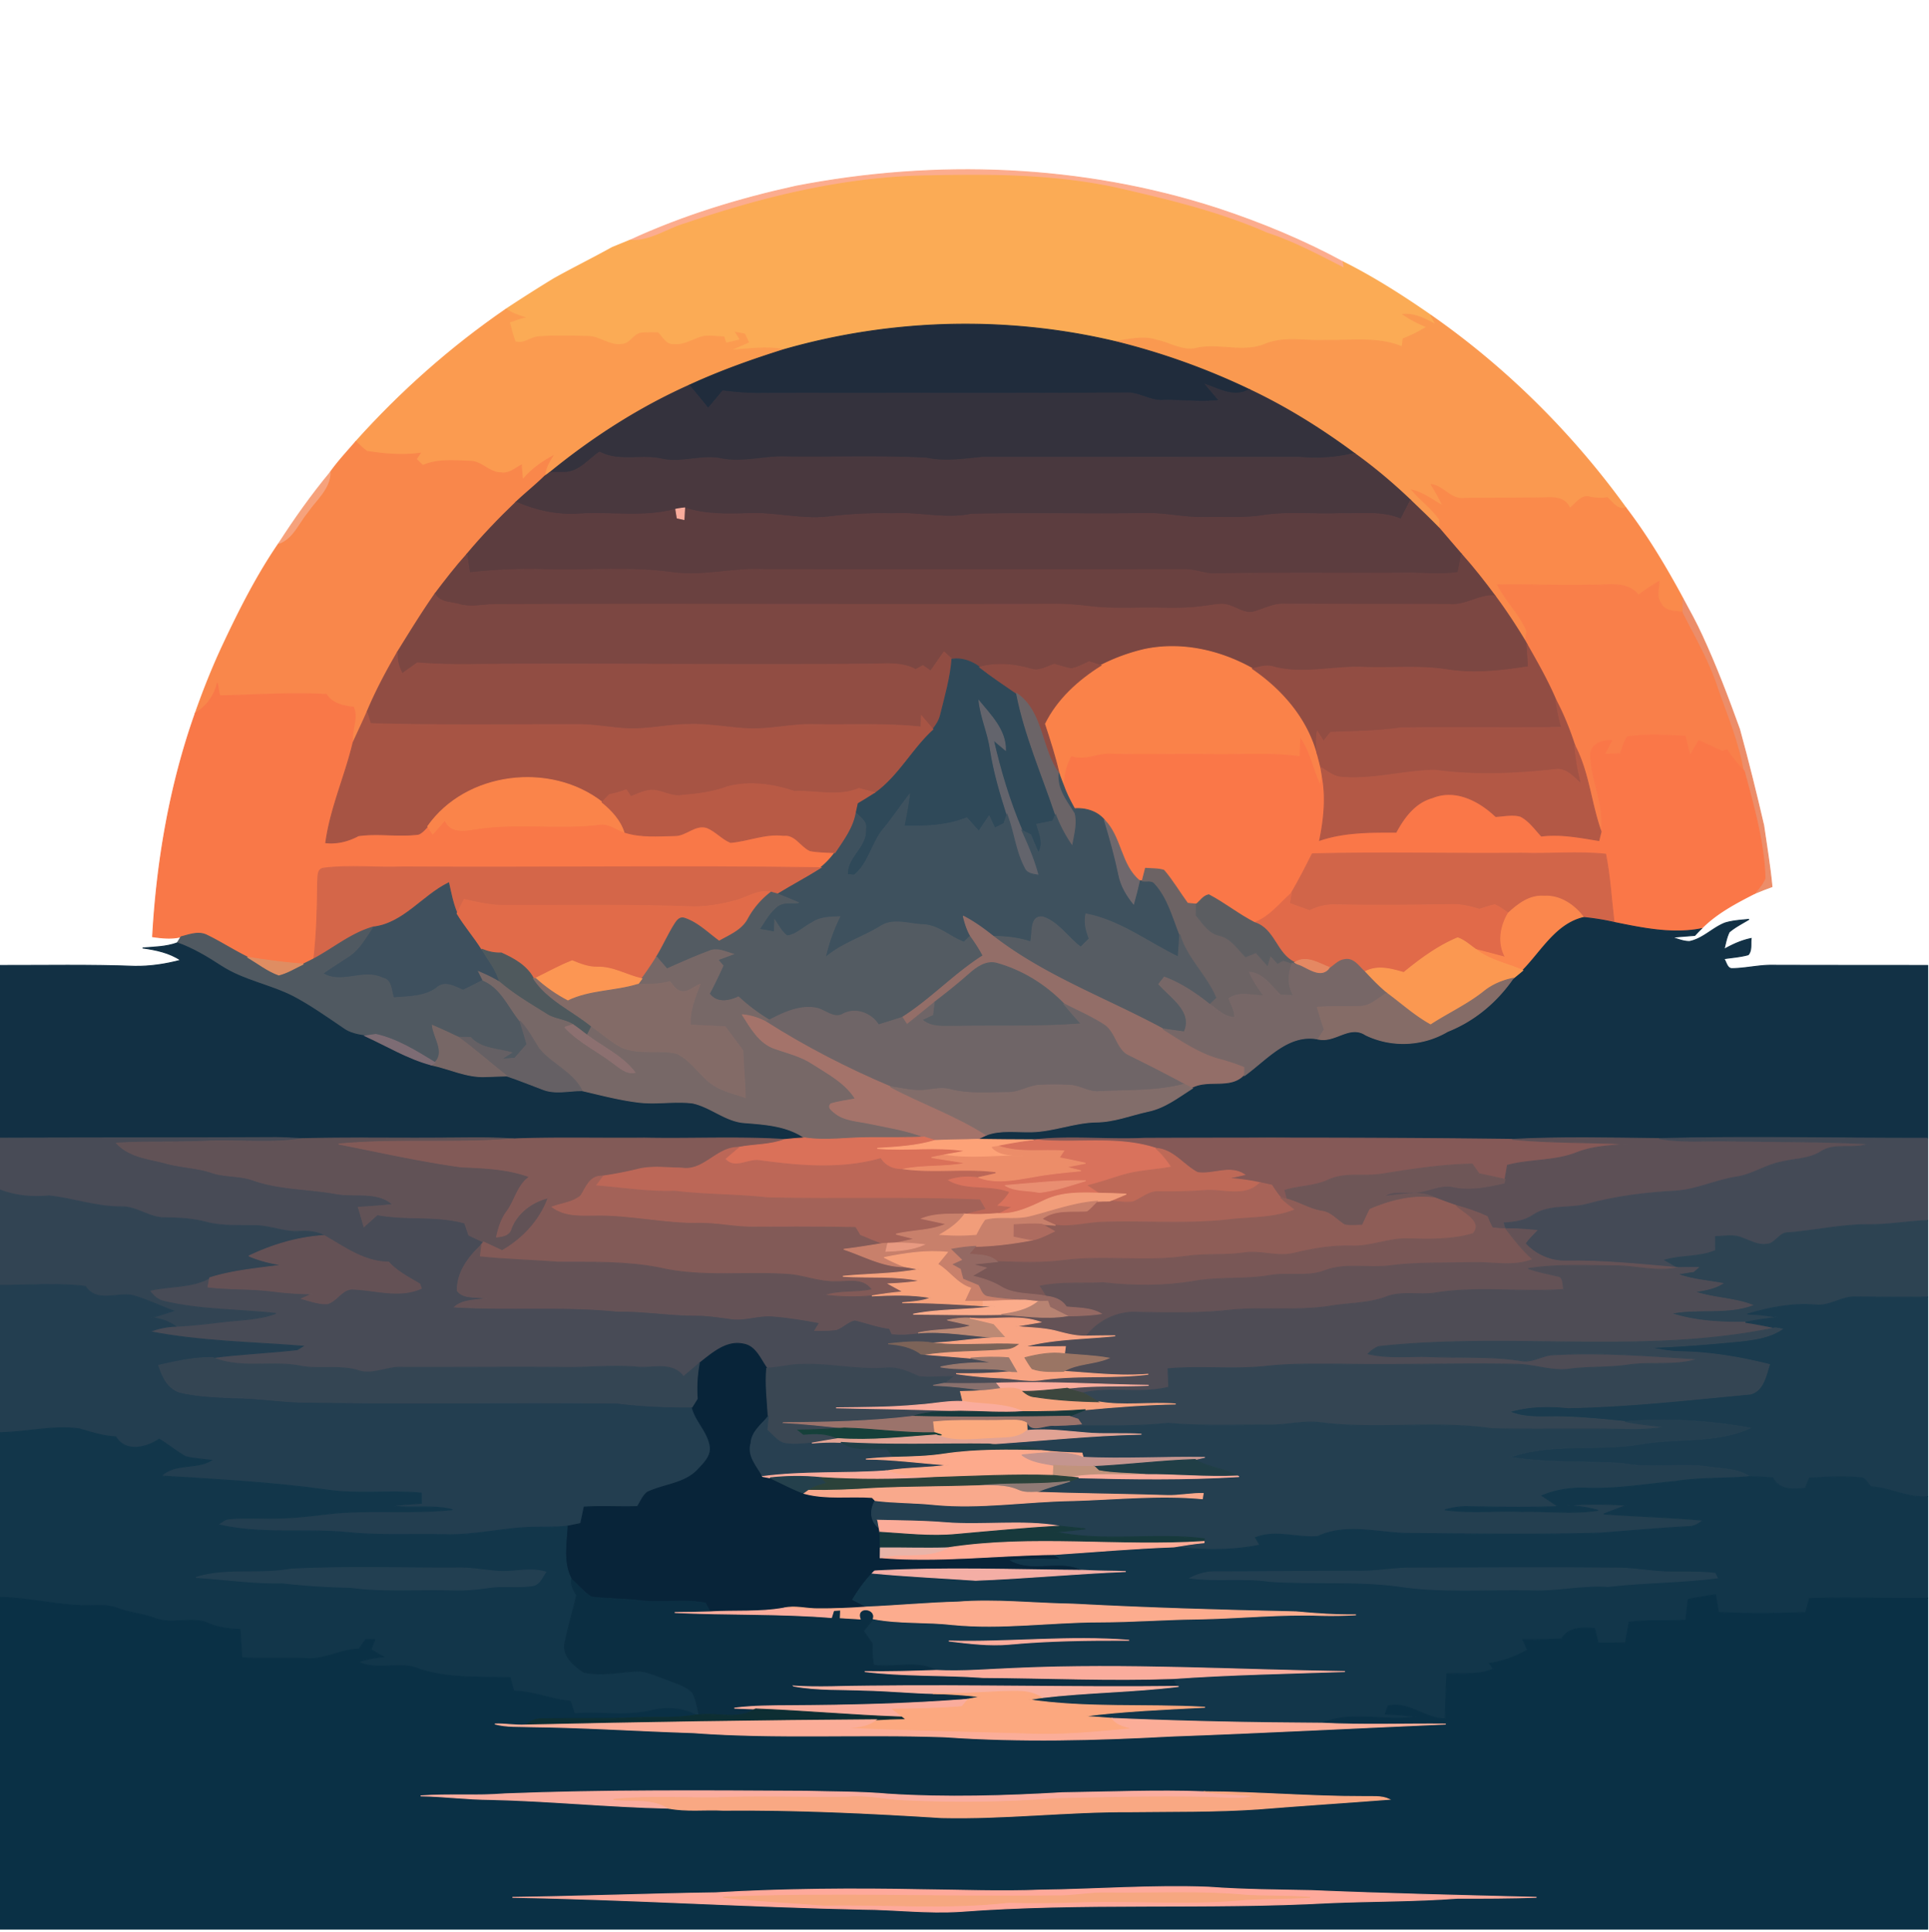<svg xmlns="http://www.w3.org/2000/svg" width="683" height="684" fill="none" viewBox="0 0 683 684"><g stroke-width=".333" clip-path="url(#clip0_3055_9963)"><path fill="#FCAC8E" stroke="#FCAC8E" d="M281.719 65.963c49.507-9.613 101.48-7.72 149.573 7.92 15.254 5.04 30.187 11.214 44.307 18.88.08.547.253 1.64.333 2.187-8.946-4.507-17.773-9.307-27.32-12.413-17.08-7.52-35.306-11.827-53.426-15.987-21.64-4.653-43.867-4.8-65.894-4.307-29.546.32-58.6 7.374-86.44 16.88-6.653 1.88-12.626 6.52-19.813 5.96 18.733-8.653 38.56-14.693 58.68-19.12Z"/><path fill="#FBAB55" stroke="#FBAB55" d="M242.854 79.126c27.84-9.506 56.893-16.56 86.44-16.88 22.026-.493 44.253-.346 65.893 4.307 18.12 4.16 36.347 8.467 53.427 15.987 9.546 3.106 18.373 7.906 27.32 12.413-.08-.547-.253-1.64-.333-2.187 10.826 5.414 21.053 11.974 30.986 18.854.627 1.12 1.253 2.24 1.867 3.373-3.627-1.947-7.387-4.053-11.653-3.68 2.586 1.853 5.48 3.227 8.413 4.467a55.974 55.974 0 0 1-8.44 4.213c-.12.947-.213 1.88-.307 2.827-8.586-3.614-18.12-2.08-27.147-2.32-7.133.386-14.6-1.427-21.4 1.386-7.666 3.2-16.013-.24-23.906 1.347-5.133 1.427-9.853-1.893-14.747-2.84-4.866-1.573-9.893.04-14.787.467-38.346-9.027-78.906-7.92-116.773 2.906-6.387-1.186-12.8-.173-19.2.254 2.16-.974 4.333-1.907 6.507-2.854l-1.36-2.88c-.8-.146-2.374-.453-3.174-.613.56.88 1.107 1.76 1.667 2.64l-5.08 1.2c-.2-.56-.6-1.667-.8-2.227-2.32-.133-4.653-.386-6.973-.213-3.587.813-6.827 3.333-10.654 2.907-2.8.32-4.053-2.467-5.693-4.16-2.107-.014-4.213-.08-6.307.186-2.52.734-3.706 3.96-6.56 3.934-4.293.653-7.773-2.84-12-2.84-5.813-.08-11.666-.334-17.48.146-2.786.24-5.386 2.84-8.2 1.747-.893-2.253-1.426-4.613-2.04-6.933 1.734-.654 3.48-1.24 5.267-1.707-2.267-.707-4.52-1.493-6.453-2.893a555.357 555.357 0 0 1 16.92-10.76c6.826-3.814 13.84-7.267 20.68-11.067 2.093-.853 4.173-1.72 6.266-2.546 7.187.56 13.16-4.08 19.814-5.96Z"/><path fill="#FB9B50" stroke="#FB9B50" d="M125.986 156.354c15.814-17.64 33.654-33.466 53.187-46.893 1.933 1.4 4.187 2.187 6.453 2.893-1.786.467-3.533 1.054-5.266 1.707.613 2.32 1.146 4.68 2.04 6.933 2.813 1.094 5.413-1.506 8.2-1.746 5.813-.48 11.666-.227 17.48-.147 4.226 0 7.706 3.493 12 2.84 2.853.027 4.04-3.2 6.56-3.933 2.093-.267 4.2-.2 6.306-.187 1.64 1.693 2.894 4.48 5.694 4.16 3.826.427 7.066-2.093 10.653-2.907 2.32-.173 4.653.08 6.973.214.2.56.6 1.666.8 2.226l5.08-1.2c-.56-.88-1.106-1.76-1.666-2.64.8.16 2.373.467 3.173.614l1.36 2.88c-2.173.946-4.347 1.88-6.507 2.853 6.4-.427 12.814-1.44 19.2-.253-11.466 3.586-22.786 7.626-33.706 12.666-17.774 7.96-34.254 18.574-49.32 30.88l-1.814 1.28c.134-2.6 1.414-4.88 2.76-7.04-4.013 2.174-7.706 4.894-10.64 8.427-.026-1.773-.346-3.52-.373-5.28-2.293 1.213-4.52 3.227-7.32 2.707-4-.014-6.667-3.88-10.587-4.067-5.666-.16-11.666-.84-17.013 1.493-.773-.76-1.533-1.506-2.307-2.253.347-.52 1.04-1.573 1.387-2.093-6.28.853-12.627.293-18.84-.667-1.44-1-2.667-2.28-3.947-3.467Z"/><path fill="#FA9950" stroke="#FA9950" d="M496.8 111.317c4.267-.374 8.027 1.733 11.654 3.68a273.044 273.044 0 0 0-1.867-3.374c26.667 18.6 50.067 41.867 69.094 68.214-3 .973-4.68-2.014-6.627-3.64-1.973.426-3.974.213-5.934-.12-3.16-1.12-5.079 2.293-7.319 3.88-2.04-4.907-7.547-3.52-11.787-3.654-8.453.08-16.907.107-25.36.134-4.84.8-7.454-4.28-11.947-4.907 1.507 2.453 2.96 4.96 4.187 7.587-3.587-2-6.907-4.614-10.974-5.587 3.12 3.64 7.134 6.493 9.841 10.493v3.214c-3.374-3.454-6.841-6.8-10.321-10.12-6.253-5.96-12.866-11.56-19.893-16.587-11.68-8.653-24.067-16.4-37.213-22.6a245.94 245.94 0 0 0-47.854-17.067c4.894-.426 9.921-2.04 14.787-.466 4.894.946 9.614 4.266 14.747 2.84 7.893-1.587 16.24 1.853 23.906-1.347 6.8-2.813 14.267-1 21.4-1.387 9.027.24 18.56-1.293 27.147 2.32.093-.946.187-1.88.307-2.826a56.026 56.026 0 0 0 8.44-4.214c-2.934-1.24-5.827-2.613-8.414-4.466Z"/><path fill="#202C3C" stroke="#202C3C" d="M277.707 123.763c37.866-10.826 78.426-11.933 116.773-2.906a245.838 245.838 0 0 1 47.853 17.066c-5.173 3.054-10.426-.026-15.413-1.733 1.56 1.867 3.16 3.733 4.747 5.587-6.547.8-13.12-.147-19.694 0-4.68.346-8.68-2.867-13.333-2.654-43.533.347-87.053.027-130.587.2-4.066-.026-8.12-.426-12.16-.893a708.339 708.339 0 0 1-5.16 6.173A437.628 437.628 0 0 0 244 136.43c10.92-5.04 22.24-9.08 33.707-12.667Z"/><path fill="#34323D" stroke="#34323D" d="M194.68 167.315c15.066-12.306 31.546-22.92 49.32-30.88a437.69 437.69 0 0 1 6.733 8.174 762.956 762.956 0 0 0 5.16-6.174c4.04.467 8.093.867 12.16.894 43.533-.174 87.053.146 130.587-.2 4.653-.214 8.653 3 13.333 2.653 6.573-.147 13.147.8 19.693 0-1.586-1.853-3.186-3.72-4.746-5.587 4.986 1.707 10.24 4.787 15.413 1.734 13.147 6.2 25.533 13.946 37.213 22.6-6.386 1.613-12.96 2.026-19.506 1.413-37.334 0-74.68.013-112.014.013-6.68.587-13.373 1.747-20.04.28-16.413-.84-32.893-.226-49.346-.426-7.76-.36-15.48 2.2-23.2.68-7.12-1.494-14.227 1.72-21.347.04-7.213-1.547-15.067 1.173-21.8-2.44-3.933 2.653-7.387 7.253-12.533 7.2-1.694.053-3.387 0-5.08.026Z"/><path fill="#F9874B" stroke="#F9874B" d="M116.907 167.285c2.733-3.88 6-7.333 9.08-10.933 1.28 1.186 2.506 2.466 3.946 3.466 6.214.96 12.56 1.52 18.84.667-.346.52-1.04 1.573-1.386 2.093a372.83 372.83 0 0 1 2.306 2.254c5.347-2.334 11.347-1.654 17.014-1.494 3.92.187 6.587 4.054 10.587 4.067 2.8.52 5.026-1.493 7.32-2.707.026 1.76.346 3.507.373 5.28 2.933-3.533 6.627-6.253 10.64-8.426-1.347 2.16-2.627 4.44-2.76 7.04-3.267 3.213-6.867 6.053-10.187 9.213-6.107 5.853-11.973 11.973-17.4 18.467-4 4.466-7.667 9.226-11.28 14-4.68 6.706-8.947 13.666-13.253 20.613-4 6.893-7.774 13.947-10.827 21.307-1.587 3.626-3.307 7.173-4.907 10.773-.853-4.253 1.92-8.373.134-12.56-3.654-.413-7.427-1.173-9.56-4.493-12.614-.707-25.213.213-37.814.466l-.84-4.493c-1.013 4.547-3.826 8.24-7.773 10.653 2.84-8.093 6.014-16.066 9.64-23.84 5.853-12.493 12.094-24.88 19.907-36.28 5.08-1.853 6.96-7.253 10.186-11.093 3.054-4.44 7.867-8.227 8.014-14.04Z"/><path fill="#49383E" stroke="#49383E" d="M199.76 167.286c5.146.053 8.6-4.547 12.533-7.2 6.733 3.613 14.587.893 21.8 2.44 7.12 1.68 14.227-1.533 21.347-.04 7.72 1.52 15.44-1.04 23.2-.68 16.453.2 32.933-.413 49.346.427 6.667 1.466 13.36.306 20.04-.28 37.334 0 74.68-.014 112.014-.014 6.546.614 13.12.2 19.506-1.413 7.027 5.027 13.64 10.627 19.894 16.587l-3.44 6.72c-6.72-2.92-14.187-1.707-21.294-1.947-9.413.413-18.906-.773-28.266.8-6.547.96-13.174.347-19.747.56-7.147.253-14.16-1.613-21.307-1.387-20.453.294-40.92-.213-61.373.227-9.32 1.987-18.64-.76-28.013-.147-7.587-.2-15.147.214-22.667 1.12-9.373 1.094-18.613-1.546-27.973-1.186-7.707.24-15.56.466-22.96-2.014a30.462 30.462 0 0 0-3.12.467c-11.054 3.093-22.627 1-33.934 1.68-7.786.613-15.546-1.08-22.666-4.2 3.32-3.16 6.92-6 10.186-9.213l1.814-1.28c1.693-.027 3.386.026 5.08-.027Z"/><path fill="#F6A27C" stroke="#F6A27C" d="M98.707 192.422c5.6-8.706 11.6-17.16 18.2-25.133-.147 5.813-4.96 9.6-8.013 14.04-3.227 3.84-5.107 9.24-10.187 11.093Z"/><path fill="#FA8A4B" stroke="#FA8A4B" d="M506.707 171.523c4.493.627 7.106 5.707 11.946 4.907 8.454-.027 16.907-.053 25.36-.133 4.24.133 9.747-1.254 11.787 3.653 2.24-1.587 4.16-5 7.32-3.88 1.96.333 3.96.547 5.933.12 1.947 1.627 3.627 4.613 6.627 3.64 7.693 10.093 14.213 21.027 20.227 32.173 0 1.214 0 3.614.013 4.827-2.76-.587-6.413-.093-7.827-3.147-1.8-2.226-.773-5.186-.72-7.76a58.018 58.018 0 0 0-7.213 4.814c-4.333-5.374-11.56-3.267-17.533-3.56-10.787.346-21.574-.374-32.334-.08 2.934 5.826 7.92 10.413 10.374 16.48-.16.853-.494 2.546-.654 3.4-3.333-5.507-6.853-10.894-10.706-16.04-3.747-5.054-7.627-10-11.814-14.694-2.573-3.026-5.2-5.986-7.733-9.013v-3.213c-2.707-4-6.72-6.854-9.84-10.494 4.067.974 7.387 3.587 10.973 5.587-1.226-2.627-2.68-5.133-4.186-7.587Z"/><path fill="#5C3D3F" stroke="#5C3D3F" d="M165.279 196.277c5.427-6.493 11.294-12.613 17.4-18.466 7.12 3.12 14.88 4.813 22.667 4.2 11.307-.68 22.88 1.413 33.933-1.68.12.76.374 2.306.494 3.08.6.133 1.8.386 2.4.52.08-1.36.146-2.72.226-4.067 7.4 2.48 15.254 2.253 22.96 2.013 9.36-.36 18.6 2.28 27.974 1.187 7.52-.907 15.08-1.32 22.666-1.12 9.374-.613 18.694 2.133 28.014.147 20.453-.44 40.92.066 61.373-.227 7.147-.227 14.16 1.64 21.307 1.387 6.573-.214 13.2.4 19.746-.56 9.36-1.574 18.854-.387 28.267-.8 7.107.24 14.573-.974 21.293 1.946l3.44-6.72c3.48 3.32 6.947 6.667 10.32 10.12 2.534 3.027 5.16 5.987 7.734 9.014-.427 2.146-.84 4.293-1.254 6.453-6.293 1.013-12.666.093-19 .253-22.613.174-45.24-.226-67.84.254-3.213-.174-6.266-1.454-9.493-1.507-49.72.053-99.467 0-149.2 0-10.72-.613-21.333 2.48-32.053 1.147-15.014-2.2-30.214-.734-45.32-1.12-9.054-.347-18.094.12-27.094 1.08-.32-2.187-.64-4.36-.96-6.534Z"/><path fill="#FAAC9C" stroke="#FAAC9C" d="M239.279 180.326a30.545 30.545 0 0 1 3.12-.467c-.08 1.347-.146 2.707-.226 4.067-.6-.133-1.8-.387-2.4-.52-.12-.773-.374-2.32-.494-3.08Z"/><path fill="#6A4140" stroke="#6A4140" d="M154 210.277c3.613-4.774 7.28-9.534 11.28-14 .32 2.173.64 4.346.96 6.533 9-.96 18.04-1.427 27.093-1.08 15.107.387 30.307-1.08 45.32 1.12 10.72 1.333 21.334-1.76 32.054-1.147 49.733 0 99.48.054 149.2 0 3.226.054 6.28 1.334 9.493 1.507 22.6-.48 45.227-.08 67.84-.253 6.333-.16 12.707.76 19-.254.413-2.16.827-4.306 1.253-6.453 4.187 4.693 8.067 9.64 11.814 14.693-5.614-.386-10.36 3.627-15.987 3.094-19.547-.08-39.093-.014-58.64-.107-3.8-.16-7.16 1.76-10.693 2.747-3.027.786-5.68-1.254-8.414-2.12-2.706-1.174-5.666-.227-8.453.013-5.44.893-10.973.893-16.48.773-8.387-.186-16.813.494-25.16-.586-4.013-.48-8.04-.827-12.08-.787-66.227.2-132.453-.147-198.68.107-4.067.146-8.227 1.16-12.227-.08-3.026-.84-6.826-.507-8.493-3.72Z"/><path fill="#F97F4A" stroke="#F97F4A" d="M530.293 207.103c10.76-.293 21.547.427 32.333.08 5.974.293 13.2-1.813 17.534 3.56a57.9 57.9 0 0 1 7.213-4.813c-.053 2.573-1.08 5.533.72 7.76 1.413 3.053 5.067 2.56 7.827 3.146 4.506 8.894 9.6 17.574 12.626 27.134 3.387 9.573 7.347 19.026 9.054 29.093-2.307-2.32-4.334-4.867-6.16-7.573-.547.186-1.08.386-1.614.573-2.773-1.28-5.533-2.56-8.306-3.813a425.91 425.91 0 0 0-3.16 5.306 728.81 728.81 0 0 1-1.694-6.906c-6.8-.28-13.653-.734-20.413.213-1.253 1.813-1.787 3.987-2.56 6.027-1.867.08-3.733.146-5.587.226.84-1.64 1.694-3.266 2.547-4.893-3.387-.133-7.547 1.227-7.467 5.307.24 9.08 5.16 17.773 3.707 26.96-3.613-10.054-4.307-21-9.333-30.56-1.774-5.507-3.934-10.88-6.64-16-2.907-6.867-6.614-13.347-10.294-19.814-.146-.28-.466-.853-.613-1.133.16-.853.493-2.547.653-3.4-2.453-6.067-7.44-10.653-10.373-16.48Z"/><path fill="#7C4742" stroke="#7C4742" d="M140.746 230.887c4.307-6.947 8.574-13.907 13.254-20.614 1.666 3.214 5.466 2.88 8.493 3.72 4 1.24 8.16.227 12.227.08 66.226-.253 132.453.094 198.68-.106 4.04-.04 8.066.306 12.08.786 8.346 1.08 16.773.4 25.16.587 5.506.12 11.04.12 16.48-.773 2.786-.24 5.746-1.187 8.453-.014 2.733.867 5.387 2.907 8.413 2.12 3.534-.986 6.894-2.906 10.694-2.746 19.546.093 39.093.026 58.64.106 5.626.534 10.373-3.48 15.986-3.093 3.854 5.147 7.374 10.533 10.707 16.04.147.28.467.853.613 1.133.267 2.654.387 5.307.534 7.974-9.454 1.466-19.12 2.6-28.627 1.106-9.867-1.586-19.853-.493-29.773-.893-10.56-.453-21.267 2.64-31.694-.093-2.52-.894-5.093-.014-7.546.586-11.507-6.466-25.12-9.56-38.187-6.853a67.848 67.848 0 0 0-15.547 5.667c-1.4-.44-2.786-.854-4.173-1.28-2 .92-3.973 2-6.133 2.453-2.134-.2-4.147-1.027-6.2-1.573-2.68.92-5.427 2.706-8.347 1.68-5.88-1.68-12.08-2.254-18.04-.627-2.867-2.093-6.253-3.373-9.827-2.853-.706-.64-2.093-1.907-2.8-2.547a238.242 238.242 0 0 0-4.72 6.76c-.933-.64-1.853-1.267-2.76-1.907-.866.454-1.733.92-2.6 1.374-4.586-2.507-9.893-2.054-14.933-1.92-46.2.333-92.413-.16-138.613.08-7.627.12-15.267.12-22.88-.52-1.774 1.293-3.56 2.546-5.32 3.84-1.294-2.374-2.027-4.974-1.694-7.68Z"/><path fill="#EC8D69" stroke="#EC8D69" d="M595.906 212.008c2.294 4.253 4.654 8.48 6.654 12.88 5.04 10.88 9.293 22.093 13.36 33.36 3.093 11.293 5.906 22.64 8.546 34.04 1.014 7.213 2.267 14.4 2.934 21.666-2.08.774-4.147 1.547-6.174 2.427 1.4-1.667 2.88-3.347 3.72-5.373-.346-12.987-4.04-25.494-7.346-37.947-1.707-10.067-5.667-19.52-9.054-29.093-3.026-9.56-8.12-18.24-12.626-27.134-.014-1.213-.014-3.613-.014-4.826Z"/><path fill="#FA8249" stroke="#FA8249" d="M405.333 229.942c13.067-2.707 26.68.386 38.187 6.853 10.746 7.36 19.72 17.787 23.04 30.613.36 1.44.76 2.88 1.093 4.347.133.787.4 2.373.52 3.16-.187.773-.587 2.32-.774 3.093-2.533-5.333-3.533-11.306-6.839-16.28a476.491 476.491 0 0 0-.254 6.2c-10.28-1.4-20.653-.573-30.973-.733-12.013-.213-24.027.213-36.04-.147-4.68-.266-9.214 2.534-13.854.894-1.813 3.2-2.453 6.853-2.773 10.466-.573-1.48-1.146-2.946-1.666-4.44-1.36-6-3.267-11.853-5.174-17.68 4.32-8.786 11.774-15.56 19.96-20.68a67.845 67.845 0 0 1 15.547-5.666Z"/><path fill="#924D43" stroke="#924D43" d="M540.626 228.117c3.68 6.467 7.387 12.947 10.294 19.814.453 3.253 1.093 6.48 2.013 9.64-18.987.28-38-.094-56.987.186-8.226 1.227-16.533 1.24-24.813 1.574a276.109 276.109 0 0 0-2.493 3.173c-.747-1.2-1.494-2.387-2.241-3.56-.333 2.813-.466 5.667.161 8.467-3.32-12.827-12.294-23.254-23.04-30.614 2.453-.6 5.026-1.48 7.546-.586 10.427 2.733 21.134-.36 31.694.093 9.92.4 19.906-.693 29.773.893 9.507 1.494 19.173.36 28.627-1.106-.147-2.667-.267-5.32-.534-7.974Z"/><path fill="#914D43" stroke="#914D43" d="M129.92 252.193c3.053-7.36 6.827-14.414 10.827-21.307-.334 2.707.4 5.307 1.693 7.68 1.76-1.293 3.547-2.547 5.32-3.84 7.613.64 15.253.64 22.88.52 46.2-.24 92.413.253 138.613-.08 5.04-.133 10.347-.587 14.934 1.92.866-.453 1.733-.92 2.6-1.373.906.64 1.826 1.266 2.76 1.906a234.205 234.205 0 0 1 4.72-6.76c.706.64 2.093 1.907 2.8 2.547-.547 6.747-2.44 13.267-4.067 19.8-.44 1.88-1.493 3.52-2.693 5.013a9125.478 9125.478 0 0 1-4.04-4.72 357.81 357.81 0 0 0-.134 3.934c-12.68-1.347-25.44-.6-38.16-.867-8.026-.187-15.92 1.973-23.946 1.427-6.707-.414-13.36-1.68-20.094-1.454-7.56.027-15 1.947-22.573 1.454-5.387-.334-10.707-1.374-16.107-1.387-24.693-.053-49.4.32-74.08-.373-.32-1-.946-3.027-1.253-4.04Z"/><path fill="#2F4959" stroke="#2F4959" d="M337.067 233.405c3.573-.52 6.96.76 9.826 2.853 4.2 3.28 8.64 6.227 13.04 9.254 2.894 14.826 9.04 28.72 13.814 43-.254.546-.747 1.653-1 2.2-1.88.426-3.774.786-5.654 1.146.854 3.267 2.707 6.947.547 10.107-.933-2.12-1.84-4.253-2.72-6.387-.76-.386-2.293-1.146-3.067-1.533-4.413-10.307-7.64-21.133-10.146-32.053 1.426 1.2 2.853 2.413 4.293 3.613.12-7.08-5.187-12.307-9.36-17.4.68 6.027 3.307 11.587 4.107 17.587 1.2 7.706 3.44 15.2 5.786 22.613-.266.8-.8 2.4-1.08 3.2-1.08.533-2.173 1.067-3.253 1.613-.667-1.44-1.333-2.88-2-4.306-1.213 1.813-2.427 3.626-3.627 5.44-1.413-1.6-2.853-3.174-4.266-4.774-6.987 2.854-14.76 3.067-22.214 2.947.72-3.707 1.48-7.413 1.907-11.173-3.12 3.973-5.893 8.2-9.12 12.093-4.2 5.013-5.213 12.16-10.4 16.427-.6-.054-1.813-.147-2.413-.187-.374-6.267 6.906-9.747 6.36-16.093.733-2.76-2.134-4.214-3.574-6.027.187-.813.534-2.427.72-3.24 1.987-1.213 4.014-2.4 5.987-3.68 8.427-5.947 13.16-15.56 20.747-22.427 1.2-1.493 2.253-3.133 2.693-5.013 1.627-6.533 3.52-13.053 4.067-19.8Z"/><path fill="#8D4C43" stroke="#8D4C43" d="M379.479 236.781c2.16-.453 4.134-1.533 6.134-2.453 1.386.427 2.773.84 4.173 1.28-8.187 5.12-15.64 11.893-19.96 20.68 1.907 5.827 3.813 11.68 5.173 17.68-6.546-8.653-5.466-21.813-15.066-28.453-4.4-3.027-8.84-5.974-13.04-9.254 5.96-1.626 12.16-1.053 18.04.627 2.92 1.027 5.666-.76 8.346-1.68 2.054.547 4.067 1.373 6.2 1.573Z"/><path fill="#F97848" stroke="#F97848" d="M69.16 252.536c3.946-2.413 6.76-6.107 7.772-10.653l.84 4.493c12.6-.253 25.2-1.173 37.814-.467 2.133 3.32 5.906 4.08 9.56 4.494 1.786 4.186-.987 8.306-.134 12.56-2.826 11.906-8.026 23.266-9.666 35.426 4.08.427 7.96-.56 11.533-2.48 7.027-1 14.187.387 21.227-.52 1.4-.52 2.333-1.746 3.346-2.786.44.68 1.32 2.026 1.76 2.693 1.454-1.64 2.894-3.28 4.347-4.92 1.747 4.427 6.56 3.853 10.413 3.187 14.734-2.427 29.734.146 44.52-1.707 3.2-.427 5.84 1.947 8.774 2.853 5.64 1.8 11.68 1.267 17.506 1.16 4.12.12 7.267-4.133 11.494-2.853 3.106 1.227 5.32 4 8.413 5.267 6.267-.534 12.307-3.28 18.707-2.494 4.173-.52 6.093 3.854 9.386 5.4 2.907.574 5.88.534 8.84.707a27.92 27.92 0 0 1-5.066 5.347c-49.28-.72-98.56.04-147.827-.28-9.32.4-18.707-.734-27.96.426-2.653.2-2.08 3.294-2.307 5.134-.053 9-.293 18.026-1.32 26.973-1.226.64-2.466 1.253-3.72 1.853-6.6-.44-13.146-1.373-19.68-2.386-4.946-2.414-9.56-5.44-14.52-7.84-2.933-1.467-6.2-.134-9.133.586-3.32.814-6.72.44-10.04-.04 1.493-26.88 6.12-53.72 15.12-79.133Z"/><path fill="#6B6467" stroke="#6B6467" d="M359.934 245.516c9.6 6.64 8.52 19.8 15.066 28.453-.533 5.453 3.027 9.627 5.654 13.96 1.013 3.867-.334 7.947-.894 11.8-2.493-3.453-4.466-7.253-6.013-11.213-4.773-14.28-10.92-28.174-13.813-43Z"/><path fill="#63646C" stroke="#63646C" d="M346.641 248.203c4.173 5.093 9.48 10.32 9.36 17.4-1.44-1.2-2.867-2.413-4.294-3.613 2.507 10.92 5.734 21.746 10.147 32.053 2.373 5.133 4.6 10.373 6.053 15.867-2.013-.307-4.4-.48-5.28-2.667-3.106-5.867-3.706-12.68-6.093-18.84-2.347-7.413-4.587-14.907-5.787-22.613-.8-6-3.426-11.56-4.106-17.587Z"/><path fill="#A25244" stroke="#A25244" d="M550.919 247.93c2.707 5.12 4.867 10.493 6.64 16 .427 4.64 1.16 9.266 2.427 13.76-2.693-2.28-5.293-5.734-9.253-5.214-14.16 1.587-28.547 2.2-42.694.254-11.173.2-22.213 3.533-33.453 2.453-2.627-.307-4.707-2.147-6.933-3.427-.334-1.466-.734-2.906-1.094-4.346-.626-2.8-.493-5.654-.16-8.467a387.31 387.31 0 0 1 2.24 3.56c.827-1.067 1.654-2.12 2.494-3.173 8.28-.334 16.586-.347 24.813-1.574 18.987-.28 38 .094 56.987-.186-.92-3.16-1.56-6.387-2.014-9.64Z"/><path fill="#A75444" stroke="#A75444" d="M125.012 262.969c1.6-3.6 3.32-7.147 4.907-10.774.307 1.014.933 3.04 1.253 4.04 24.68.694 49.387.32 74.08.374 5.4.013 10.72 1.053 16.107 1.386 7.573.494 15.013-1.426 22.573-1.453 6.734-.227 13.387 1.04 20.094 1.453 8.026.547 15.92-1.613 23.946-1.426 12.72.266 25.48-.48 38.16.866.04-1.32.08-2.626.134-3.933l4.04 4.72c-7.587 6.867-12.32 16.48-20.747 22.427-1.813-.507-3.6-1-5.413-1.467-7.227 3.107-15.267.707-22.84 1.067-7.494-2.547-15.68-3.667-23.44-1.76-5.28 2.026-10.92 2.693-16.52 3.173-3.454.533-6.52-1.48-9.867-1.84-2.893-.133-5.533 1.253-8.147 2.28a743.007 743.007 0 0 1-1.586-2.427 40.03 40.03 0 0 1-5.934 1.68c-.88.894-1.773 1.774-2.64 2.68-18.373-14.28-48.173-10.706-61.72 8.574-1.013 1.04-1.946 2.266-3.346 2.786-7.04.907-14.2-.48-21.227.52-3.573 1.92-7.453 2.907-11.533 2.48 1.64-12.16 6.84-23.52 9.666-35.426Z"/><path fill="#FA7748" stroke="#FA7748" d="M576.253 260.86c6.76-.947 13.613-.493 20.413-.213.547 2.293 1.12 4.6 1.693 6.906a438.532 438.532 0 0 1 3.16-5.306c2.774 1.253 5.534 2.533 8.307 3.813.533-.187 1.067-.387 1.613-.573 1.827 2.706 3.854 5.253 6.16 7.573 3.307 12.453 7 24.96 7.347 37.947-.84 2.026-2.32 3.706-3.72 5.373-6.72 3.44-13.547 7.013-18.88 12.48-10.213 2.013-20.813-.2-30.867-2.253-.96-8.054-1.4-16.187-2.973-24.147-9.92-1.027-19.893-.013-29.827-.347-24.693.24-49.386-.426-74.053.214-2.347 4.733-4.773 9.413-7.427 13.973-4.133 3.693-7.653 8.373-13 10.387-5.666-2.88-10.613-6.92-16.213-9.854-1.92.374-2.973 2.174-4.387 3.32-.786-.08-2.346-.226-3.133-.306-2.827-3.867-5.267-8.027-8.373-11.68-2.067-.694-4.36-.494-6.507-.707-.4 1.48-.773 2.96-1.147 4.453l-1-.066c-6.693-5.507-6.426-15.467-12.413-21.494-2.613-3.106-6.64-4.266-10.573-4-1.427-2.573-2.787-5.186-3.787-7.946.32-3.614.96-7.267 2.773-10.467 4.64 1.64 9.174-1.16 13.854-.893 12.013.36 24.026-.067 36.04.146 10.32.16 20.693-.666 30.973.734.067-2.067.16-4.134.253-6.2 3.307 4.973 4.307 10.946 6.84 16.28.187-.774.587-2.32.774-3.094 1.413 7.534.6 15.2-.92 22.627 8.746-2.96 17.92-2.893 27.04-2.867 2.853-5.306 6.72-10.533 12.84-12.213 8.133-3.36 16.586 1.04 22.466 6.64 2.88-.16 5.88-.853 8.734-.08 3.093 1.56 5.12 4.533 7.44 7.013 6.853-.853 13.613.507 20.333 1.587.2-.787.587-2.347.787-3.133 1.453-9.187-3.467-17.88-3.707-26.96-.08-4.08 4.08-5.44 7.467-5.307a550.625 550.625 0 0 0-2.547 4.893c1.853-.08 3.72-.146 5.587-.226.773-2.04 1.306-4.214 2.56-6.027Z"/><path fill="#B35845" stroke="#B35845" d="M557.561 263.93c5.026 9.56 5.72 20.506 9.333 30.56-.2.786-.587 2.346-.787 3.133-6.72-1.08-13.48-2.44-20.333-1.587-2.32-2.48-4.347-5.453-7.44-7.013-2.853-.773-5.853-.08-8.733.08-5.88-5.6-14.334-10-22.467-6.64-6.12 1.68-9.987 6.907-12.84 12.213-9.12-.026-18.293-.093-27.04 2.867 1.52-7.427 2.333-15.093.92-22.627a269.93 269.93 0 0 0-.52-3.16c2.227 1.28 4.307 3.12 6.933 3.427 11.24 1.08 22.28-2.253 33.454-2.453 14.146 1.946 28.533 1.333 42.693-.254 3.96-.52 6.56 2.934 9.253 5.214-1.266-4.494-2-9.12-2.426-13.76Z"/><path fill="#3E515E" stroke="#3E515E" d="M375 273.969c.52 1.493 1.093 2.96 1.667 4.44 1 2.76 2.36 5.373 3.786 7.946 3.934-.266 7.96.894 10.573 4 1.96 6.414 3.747 12.88 5.12 19.454.747 3.84 2.787 7.24 5.214 10.253.773-2.72 1.48-5.453 2.08-8.213l1 .066c1.4.267 3.36-.44 4.413.867 4.64 5.027 6.373 11.867 8.84 18.08-.107 2.667-.333 5.32-.533 7.987-10.813-5.24-20.64-12.92-32.667-15.24-.64 3 .027 5.973 1.2 8.746-1.013 1.014-2.04 2.014-3.04 3.027-4.587-3.387-7.893-8.88-13.44-10.707-4.72-.56-3.453 5.88-4.32 8.827-4.24-1.413-8.707-1.893-13.16-1.92-3.36-2.667-6.84-5.2-10.666-7.173.613 2.4 1.306 4.813 2.586 6.973-.587.56-1.746 1.68-2.32 2.24-4.986-1.773-9.026-6.013-14.546-6.2-5.027-.173-10.64-2.44-15.2.707-6.374 3.853-13.694 6.066-19.4 11a65.615 65.615 0 0 1 5.133-14.507c-3.373.12-6.96.12-9.84 2.147-2.96 1.453-5.44 4.24-8.787 4.626-1.96-1.413-3.026-3.666-4.373-5.586-.04 1.4-.067 2.8-.093 4.213-1.8-.36-3.587-.667-5.387-.947 1.893-2.84 3.573-5.96 6.28-8.12 2.16-1.76 5.106-1.12 7.666-1.32-2.6-1.08-5.186-2.213-7.826-3.186 5.133-3.16 10.493-5.96 15.587-9.2a27.92 27.92 0 0 0 5.066-5.347c2.974-4.467 6.347-8.893 7.24-14.333 1.44 1.813 4.307 3.266 3.574 6.026.546 6.347-6.734 9.827-6.36 16.094.6.04 1.813.133 2.413.186 5.187-4.266 6.2-11.413 10.4-16.426 3.227-3.894 6-8.12 9.12-12.094-.427 3.76-1.187 7.467-1.907 11.174 7.454.12 15.227-.094 22.214-2.947 1.413 1.6 2.853 3.173 4.266 4.773 1.2-1.813 2.413-3.626 3.627-5.44a1645.45 1645.45 0 0 1 2 4.307c1.08-.547 2.173-1.08 3.253-1.613.28-.8.813-2.4 1.08-3.2 2.387 6.16 2.987 12.973 6.094 18.84.88 2.186 3.266 2.36 5.279 2.666-1.453-5.493-3.679-10.733-6.053-15.866.774.386 2.307 1.146 3.067 1.533.88 2.133 1.787 4.267 2.72 6.387 2.16-3.16.307-6.84-.547-10.107 1.88-.36 3.774-.72 5.654-1.147.253-.546.746-1.653 1-2.2 1.546 3.96 3.52 7.76 6.013 11.214.56-3.854 1.906-7.934.893-11.8-2.627-4.334-6.186-8.507-5.653-13.96Z"/><path fill="#FA844A" stroke="#FA844A" d="M151.453 292.61c13.547-19.28 43.347-22.853 61.72-8.573 3.507 2.853 6.693 6.253 8.093 10.68-2.933-.907-5.573-3.28-8.773-2.853-14.787 1.853-29.787-.72-44.52 1.706-3.853.667-8.667 1.24-10.413-3.186-1.454 1.64-2.894 3.28-4.347 4.92-.44-.667-1.32-2.014-1.76-2.694Z"/><path fill="#B85A45" stroke="#B85A45" d="M241.347 281.663c5.6-.48 11.24-1.147 16.52-3.173 7.76-1.907 15.947-.787 23.44 1.76 7.573-.36 15.613 2.04 22.84-1.067 1.813.467 3.6.96 5.413 1.467-1.973 1.28-4 2.466-5.986 3.68-.187.813-.534 2.426-.72 3.24-.894 5.44-4.267 9.866-7.24 14.333-2.96-.173-5.934-.133-8.84-.707-3.294-1.546-5.214-5.92-9.387-5.4-6.4-.786-12.44 1.96-18.707 2.494-3.093-1.267-5.306-4.04-8.413-5.267-4.227-1.28-7.373 2.973-11.493 2.853-5.827.107-11.867.64-17.507-1.16-1.4-4.426-4.587-7.826-8.093-10.68.866-.906 1.76-1.786 2.64-2.68 2.013-.4 4-.973 5.933-1.68.52.8 1.053 1.614 1.587 2.427 2.613-1.027 5.253-2.413 8.146-2.28 3.347.36 6.414 2.373 9.867 1.84Z"/><path fill="#6F686D" stroke="#6F686D" d="M391.027 290.352c5.987 6.026 5.72 15.986 12.414 21.493-.6 2.76-1.307 5.493-2.08 8.213-2.427-3.013-4.467-6.413-5.214-10.253-1.373-6.573-3.16-13.04-5.12-19.453Z"/><path fill="#D16549" stroke="#D16549" d="M464.628 302.325c24.666-.64 49.36.026 74.053-.214 9.933.334 19.907-.68 29.827.347 1.573 7.96 2.013 16.093 2.973 24.147-3.547-.814-7.133-1.374-10.733-1.734-3.334-4.4-8.307-7.893-14.067-7.533-5.027-.413-9.2 2.773-12.653 6-1.547-1.053-3.04-2.227-4.747-2.987-1.907.414-3.733 1.04-5.56 1.64-3.36-1.146-6.867-1.84-10.427-1.666-13.306.213-26.626.306-39.946.093-3.36-.2-6.64.533-9.627 2.053-2.4-.84-4.773-1.72-7.147-2.586.2-1.2.4-2.4.627-3.587 2.653-4.56 5.08-9.24 7.427-13.973Z"/><path fill="#D46649" stroke="#D46649" d="M112.453 312.525c.226-1.84-.347-4.934 2.306-5.134 9.254-1.16 18.64-.026 27.96-.426 49.267.32 98.547-.44 147.827.28-5.093 3.24-10.453 6.04-15.587 9.2-.493-.134-1.466-.4-1.946-.534-4.68-1.066-8.667 2.107-13.027 3.12-4.707 1.214-9.547 2.067-14.413 2.067-22.72-.88-45.467-.4-68.187-.507-4.413-.12-8.733-1.133-13.027-2.106-.84 1.653-1.68 3.306-2.52 4.973-1.48-3.467-2.186-7.187-2.986-10.84-9.307 4.56-16.014 14.48-26.854 15.667-7.68 2.213-13.906 7.506-20.866 11.213 1.026-8.947 1.266-17.973 1.32-26.973Z"/><path fill="#6C6364" stroke="#6C6364" d="M405.586 307.461c2.147.213 4.44.013 6.507.707 3.106 3.653 5.546 7.813 8.373 11.68.787.08 2.347.226 3.133.306-.026 1.294-.04 2.587-.066 3.894 2.346 2.853 4.466 6.426 8.4 7.2 4.04 1.013 6.306 4.773 9.093 7.52 1.213-.507 2.44-1 3.68-1.494 1.333 1.494 2.68 3 4.013 4.507.28-.88.814-2.653 1.08-3.533l2.574 2.853 1.946-1.08c1.08.347 2.174.693 3.267 1.053-1.547 3.8-1.693 7.827.453 11.427-1.533-.053-3.08-.12-4.613-.16-3.347-3.093-6.04-7.64-11-8.093 1.307 2.986 3.08 5.733 5.08 8.293-4.08.093-8.747-1.64-12.347 1.027.76 2.146 2.134 4.253 1.974 6.613-3.52.187-6.214-2.92-9.014-4.68.6-.56 1.774-1.707 2.36-2.267-3.373-8.013-10.32-13.92-12.786-22.373-2.467-6.213-4.2-13.053-8.84-18.08-1.054-1.307-3.014-.6-4.414-.867.374-1.493.747-2.973 1.147-4.453Z"/><path fill="#3E505E" stroke="#3E505E" d="M132 328.284c10.84-1.187 17.547-11.107 26.853-15.667.8 3.654 1.507 7.374 2.987 10.84 2.64 4.4 6.027 8.28 8.76 12.627 2.2 3.827 5.24 7.293 6.267 11.68-2.347-1.44-4.84-2.613-7.374-3.693.374.746 1.134 2.253 1.507 3.013-2.32 1.2-4.653 2.387-7.013 3.533-2.987-1.226-6.494-3.453-9.374-.8-4.413 3.24-10.026 3.04-15.213 3.507-.987-2.413-.627-6.373-3.853-6.96-6.894-3.427-14.6 2.4-21.24-1.68 2.973-2.147 6.106-4.053 9.16-6.093 3.84-2.467 5.986-6.654 8.533-10.307Z"/><path fill="#E16B49" stroke="#E16B49" d="M259.987 319.032c4.36-1.014 8.346-4.187 13.026-3.12-3.32 2.546-6.066 5.72-8.066 9.386-2.107 4.08-6.547 5.827-10.32 7.974-3.934-2.827-7.494-6.507-12.16-8.094-2.107-.76-3.094 1.36-4.04 2.8-2.12 3.56-3.827 7.334-5.974 10.867-1.626 2.653-3.4 5.2-5.213 7.72-5.307-1.173-10.187-4.267-15.747-4.093-3.133.08-6.066-1.107-8.893-2.267-4.48 1.773-8.707 4.093-13.013 6.227l-.694.04c-2.386-4.52-6.933-7.027-11.413-9.04-2.373.12-4.707-.414-6.88-1.347-2.733-4.347-6.12-8.227-8.76-12.627.84-1.666 1.68-3.32 2.52-4.973 4.293.973 8.613 1.987 13.027 2.107 22.72.106 45.466-.374 68.186.506 4.867 0 9.707-.853 14.414-2.066Z"/><path fill="#535B62" stroke="#535B62" d="M273.013 315.914c.48.133 1.453.4 1.947.533 2.64.974 5.226 2.107 7.826 3.187-2.56.2-5.506-.44-7.666 1.32-2.707 2.16-4.387 5.28-6.28 8.12 1.8.28 3.586.587 5.386.947.027-1.414.054-2.814.094-4.214 1.346 1.92 2.413 4.174 4.373 5.587 3.347-.387 5.827-3.173 8.787-4.627 2.88-2.026 6.466-2.026 9.84-2.146-2.267 4.613-4 9.48-5.134 14.506 5.707-4.933 13.027-7.146 19.4-11 4.56-3.146 10.174-.88 15.2-.706 5.52.186 9.56 4.426 14.547 6.2.573-.56 1.733-1.68 2.32-2.24 1.613 2.24 3.133 4.56 4.427 7-10.187 6.453-18.454 15.44-28.614 21.88-2.8.893-5.6 1.773-8.4 2.64-2.613-4.134-8.12-6.214-12.586-3.827-3.307 1.88-6.374-1.56-9.587-2.133-5.827-1.027-11.453 1.64-16.493 4.28a64.208 64.208 0 0 1-10.907-8.214c-3.52 1.587-7.693 2.387-10.347-1.146a170.488 170.488 0 0 0 4.84-9.934c-.6-.706-1.2-1.4-1.786-2.093 1.8-.667 3.586-1.32 5.373-2-2.773-.773-5.76-2.36-8.6-.987-5.04 1.867-9.933 4.08-14.84 6.24l-3.68-4.24c2.147-3.533 3.853-7.306 5.973-10.866.947-1.44 1.934-3.56 4.04-2.8 4.667 1.586 8.227 5.266 12.16 8.093 3.774-2.147 8.214-3.893 10.32-7.973 2-3.667 4.747-6.84 8.067-9.387Z"/><path fill="#E16A49" stroke="#E16A49" d="M444.199 326.684c5.347-2.014 8.867-6.694 13-10.387-.226 1.187-.426 2.387-.626 3.587 2.373.866 4.746 1.746 7.146 2.586 2.987-1.52 6.267-2.253 9.627-2.053 13.32.213 26.64.12 39.947-.093 3.56-.174 7.066.52 10.426 1.666 1.827-.6 3.654-1.226 5.56-1.64 1.707.76 3.2 1.934 4.747 2.987-2.813 4.813-3.787 10.587-.987 15.64-3.466-.973-6.96-1.787-10.426-2.747-2.12-1.466-4.054-3.306-6.52-4.146-7.014 2.933-13.2 7.52-19.054 12.293-4.546-1.307-9.373-2.667-13.826-.24-2.094-1.853-3.974-5.067-7.214-4.333-1.973.24-3.373 1.866-4.946 2.906-4.027-1.48-8.4-4.586-12.654-1.92-6.506-2.973-7.066-11.88-14.2-14.106Z"/><path fill="#5B5D61" stroke="#5B5D61" d="M423.6 320.156c1.413-1.147 2.467-2.947 4.387-3.32 5.6 2.933 10.546 6.973 16.213 9.853 7.133 2.227 7.693 11.134 14.2 14.107l1.827 1.16c-.654-.227-1.974-.667-2.64-.88-1.094-.36-2.187-.707-3.267-1.053l-1.947 1.08-2.573-2.854c-.267.88-.8 2.654-1.08 3.534-1.333-1.507-2.68-3.014-4.013-4.507-1.24.493-2.467.987-3.68 1.493-2.787-2.746-5.054-6.506-9.094-7.52-3.933-.773-6.053-4.346-8.4-7.2.027-1.306.04-2.6.067-3.893Z"/><path fill="#FB874D" stroke="#FB874D" d="M534.027 323.341c3.453-3.227 7.626-6.413 12.653-6 5.76-.36 10.733 3.133 14.067 7.533-9.814 2.28-14.974 12.054-21.6 18.76-5.48-2.52-11.734-3.546-16.534-7.4 3.467.96 6.96 1.774 10.427 2.747-2.8-5.053-1.827-10.827.987-15.64Z"/><path fill="#565C63" stroke="#565C63" d="M384.492 323.609c12.027 2.32 21.854 10 32.667 15.24.2-2.666.427-5.32.533-7.986 2.467 8.453 9.414 14.36 12.787 22.373-.587.56-1.76 1.707-2.36 2.267-4.84-3.854-10.053-7.334-15.88-9.52l-1.933 2.466c4.093 4.707 12.333 9.694 8.986 16.947-2.52-.36-5.04-.667-7.533-1.067-20.053-10.813-41.88-18.68-60.027-32.746 4.454.026 8.92.506 13.16 1.92.867-2.947-.4-9.387 4.32-8.827 5.547 1.827 8.854 7.32 13.44 10.707 1-1.014 2.027-2.014 3.04-3.027-1.173-2.773-1.84-5.747-1.2-8.747Z"/><path fill="#936E68" stroke="#936E68" d="M341.067 324.406c3.826 1.974 7.306 4.507 10.666 7.174 18.147 14.066 39.974 21.933 60.027 32.746 6.493 4.054 12.92 8.574 20.44 10.534a71.05 71.05 0 0 1 8.52 2.866c-.013.774-.04 2.32-.067 3.094-4.946 5.213-12.613 1.48-18.466 4.52-.734-.347-2.2-1.067-2.934-1.414-6.386-3.453-12.866-6.746-19.373-9.96-4.8-2.013-4.88-8.413-9.08-11.106-4.493-2.907-9.44-5.014-14.187-7.467-6.546-6.72-14.746-11.813-23.813-14.32-3.653-.92-6.96 1.453-9.547 3.747-4 3.586-8.24 6.893-12.493 10.186-3.213 2.6-6.413 5.227-9.653 7.8-.414-.64-1.227-1.906-1.64-2.546 10.16-6.44 18.426-15.427 28.613-21.88-1.293-2.44-2.813-4.76-4.427-7-1.28-2.16-1.973-4.574-2.586-6.974Z"/><path fill="#123145" stroke="#123145" d="M539.146 343.635c6.627-6.707 11.787-16.48 21.6-18.76 3.6.36 7.187.92 10.734 1.733 10.053 2.054 20.653 4.267 30.866 2.254a75.043 75.043 0 0 0-2.266 2.36 801.9 801.9 0 0 0-8.187.666c2.093.56 4.173 1.547 6.387 1.467 4.693-.973 8.053-4.76 12.4-6.507 2.773-.88 5.706-1.013 8.586-1.32-2.36 1.44-4.866 2.694-6.986 4.48-.974 1.92-1.307 4.067-1.854 6.134 3.027-1.694 6.2-3.16 9.614-3.84-.294 1.88.32 4.173-1.04 5.76-2.814.786-5.76.973-8.627 1.413.893 1.16 1.107 3.627 3.053 3.493 4.88-.093 9.694-1.32 14.6-1.186 18.214.053 36.427.04 54.64.066v61.2c-31.733.067-63.48-.693-95.2.107-17.293-.187-34.64-.613-51.92.28-43.373-.547-86.76-.533-130.133-.387-13.133.64-26.307-.906-39.4.56-6.667-.04-13.347-.053-20.027-.173.814-.387 2.44-1.173 3.254-1.56 5.173-1.933 10.733-.96 16.106-1.12 7.68-.187 14.947-3.28 22.627-3.467 6.44 0 12.453-2.48 18.653-3.813 5.854-1.24 10.627-4.987 15.56-8.133 5.854-3.04 13.52.693 18.467-4.52 7.813-5.6 15.387-15 26.08-12.907 5.96 1.427 11.027-5.227 16.8-1.453 9.2 4.466 20.253 3.96 29.04-1.254 9.48-3.746 17.413-10.453 23.187-18.8 1.133-.906 2.28-1.826 3.386-2.773Z"/><path fill="#505961" stroke="#505961" d="M111.133 339.502c6.96-3.706 13.187-9 20.867-11.213-2.547 3.653-4.694 7.84-8.534 10.307-3.053 2.04-6.186 3.946-9.16 6.093 6.64 4.08 14.347-1.747 21.24 1.68 3.227.587 2.867 4.547 3.854 6.96 5.186-.467 10.8-.267 15.213-3.507 2.88-2.653 6.387-.426 9.373.8a310.475 310.475 0 0 0 7.014-3.533c6.413 2.667 8.973 9.373 13.093 14.427.893 2.72 1.68 5.493 2.493 8.253-1.44 1.64-2.893 3.293-4.333 4.947-1.6.106-3.2.226-4.8.333 1.227-.773 2.453-1.56 3.68-2.333-5.013-1.4-10.747-1.267-14.533-5.36-1.067-.014-3.2-.054-4.28-.067-3.04-1.467-6.107-2.893-9.227-4.2.44 4.307 4.693 9.4.92 13.147-6.6-4.014-13.32-8.267-20.933-9.96l-3.774.533c-2.693-.387-5.453-.947-7.72-2.573-5.853-3.974-11.64-8.094-17.906-11.4-8.214-4.147-17.574-5.68-25.36-10.734-4.934-3.2-9.987-6.28-15.56-8.24.333-.533.986-1.613 1.32-2.146 2.933-.72 6.2-2.054 9.133-.587 4.96 2.4 9.573 5.427 14.52 7.84 3.613 2.147 6.973 4.813 10.96 6.253 3.12-.773 5.84-2.52 8.72-3.866 1.253-.6 2.493-1.214 3.72-1.854Z"/><path fill="#FB9851" stroke="#FB9851" d="M497.04 344.379c5.853-4.773 12.04-9.36 19.053-12.293 2.467.84 4.4 2.68 6.52 4.147 4.8 3.853 11.053 4.88 16.533 7.4a135.052 135.052 0 0 1-3.386 2.773c-3.814.773-7.414 2.307-10.44 4.773-5.814 4.614-12.587 7.707-18.774 11.747-5.653-3.093-10.426-7.467-15.586-11.267-2.8-2.266-5.294-4.893-7.747-7.52 4.453-2.426 9.28-1.066 13.827.24Z"/><path fill="#123044" stroke="#123044" d="M50.493 335.659c4.12-.333 8.347-.373 12.267-1.8 5.573 1.96 10.627 5.04 15.56 8.24 7.787 5.054 17.147 6.587 25.36 10.734 6.267 3.306 12.053 7.426 17.907 11.4 2.266 1.626 5.026 2.186 7.72 2.573 7.746 3.533 15.146 8.08 23.44 10.267 6.413 1.346 12.533 4.48 19.226 4.146 2.467-.04 4.934-.2 7.414-.253 4.28 1.413 8.466 3.147 12.693 4.72 4.467 1.827 9.347.467 13.987.48 6.84 1.573 13.64 3.413 20.64 4.187 6.146.626 12.333-.534 18.48.213 6.6 1.387 11.866 6.667 18.8 6.987 7.2.586 14.746 1.08 20.893 5.36-2.347.106-4.667.333-7 .573-16.573-1.053-33.2-.16-49.813-.507-15.4.16-30.827-.28-46.227.294-8.6-.6-17.213-.307-25.827-.307-16.253.133-32.533-.213-48.786.213-3.307-.146-6.614-.373-9.92-.386-32.44.146-64.867.093-97.307.213v-61.16c15.893.027 31.787-.293 47.667.307 5.506.093 10.986-.747 16.306-2.16-4.013-2.694-8.773-3.667-13.48-4.334Z"/><path fill="#4F595D" stroke="#4F595D" d="M170.6 336.086c2.173.933 4.506 1.467 6.88 1.347 4.48 2.013 9.026 4.52 11.413 9.04 4.987 7.626 13.747 11.306 20.6 16.933-.4.787-1.187 2.387-1.587 3.173-1.68-1.266-3.306-2.6-5.053-3.76-2.88-1.84-6.52-1.826-9.373-3.72-5.68-3.546-11.507-6.946-16.614-11.333-1.026-4.387-4.066-7.853-6.266-11.68Z"/><path fill="#776867" stroke="#776867" d="M236.134 343.085c4.907-2.16 9.8-4.373 14.84-6.24 2.84-1.373 5.827.213 8.6.987-1.787.68-3.573 1.333-5.373 2 .586.693 1.186 1.386 1.786 2.093-1.506 3.36-3.12 6.68-4.84 9.933 2.654 3.534 6.827 2.734 10.347 1.147a64.15 64.15 0 0 0 10.907 8.213l-1.254.587c-2.586-1.36-5.386-2.253-8.293-2.493 2.96 4.653 5.96 10.08 11.52 11.973 4.493 1.56 9.213 2.68 13.253 5.333 5.507 3.56 11.694 6.72 15.254 12.48-2.894.547-5.84.894-8.667 1.747-1.32 1.373.413 2.347 1.373 3.227 3.48 2.773 8.16 2.853 12.334 3.746 6.506 1.374 13.16 2.374 19.373 4.814-6.467.226-12.933.226-19.387.2-7.68-.054-15.386 1.266-23.026.08-6.147-4.28-13.694-4.774-20.894-5.36-6.933-.32-12.2-5.6-18.8-6.987-6.146-.747-12.333.413-18.48-.213-7-.774-13.8-2.614-20.64-4.187-3.293-6.64-10.786-9.32-15.293-14.893-2.08-3.347-3.947-6.867-6.68-9.76-4.12-5.054-6.68-11.76-13.093-14.427-.374-.76-1.134-2.267-1.507-3.013 2.533 1.08 5.027 2.253 7.373 3.693 5.107 4.387 10.934 7.787 16.614 11.333 2.853 1.894 6.493 1.88 9.373 3.72-.707.227-2.147.68-2.867.907 4.907 5.36 11.587 8.413 17.267 12.813 2.253 1.587 4.533 3.84 7.56 3.187-4.4-5.84-11.213-8.853-16.907-13.147.4-.786 1.187-2.386 1.587-3.173 3.573 2.48 6.84 5.467 10.72 7.493 6.133 2.547 12.973.68 19.32 2.067 4.36 2.013 7.187 6.107 10.64 9.28 3.653 3.667 8.96 4.747 13.693 6.347-.066-5.547-.653-11.08-.826-16.614-2.107-2.8-4.214-5.6-6.267-8.426-4.107-.214-8.2-.4-12.28-.574-.467-5.08 1.627-9.76 3.333-14.413-2.386.893-4.706 3.467-7.426 2.213-1.467-.613-2.227-2.106-3.267-3.213-3.707 1.08-7.547.933-11.36 1.027.373-.507 1.107-1.52 1.467-2.027 1.813-2.52 3.586-5.067 5.213-7.72l3.68 4.24Z"/><path fill="#DF8D62" stroke="#DF8D62" d="M87.732 338.969c6.534 1.013 13.08 1.946 19.68 2.386-2.88 1.347-5.6 3.094-8.72 3.867-3.986-1.44-7.346-4.107-10.96-6.253Z"/><path fill="#E58862" stroke="#E58862" d="M458.4 340.795c4.254-2.667 8.627.44 12.654 1.92-3.054 4.186-7.32.76-10.827-.76l-1.827-1.16Z"/><path fill="#776767" stroke="#776767" d="M471.053 342.717c1.574-1.04 2.974-2.667 4.947-2.907 3.24-.733 5.12 2.48 7.213 4.333 2.454 2.627 4.947 5.254 7.747 7.52-3.013 1.84-5.827 4.76-9.613 4.707-4.974.147-9.947-.04-14.907.293.747 2.64 1.587 5.254 2.48 7.867-.733 1.12-1.453 2.253-2.187 3.387-10.693-2.094-18.266 7.306-26.08 12.906.027-.773.054-2.32.067-3.093a71.233 71.233 0 0 0-8.52-2.867c-7.52-1.96-13.947-6.48-20.44-10.533 2.493.4 5.013.707 7.533 1.067 3.347-7.254-4.893-12.24-8.986-16.947l1.933-2.467c5.827 2.187 11.04 5.667 15.88 9.52 2.8 1.76 5.493 4.867 9.013 4.68.16-2.36-1.213-4.466-1.973-6.613 3.6-2.667 8.267-.933 12.347-1.027-2-2.56-3.774-5.306-5.08-8.293 4.96.453 7.653 5 11 8.093 1.533.04 3.08.107 4.613.16-2.147-3.6-2-7.626-.453-11.426.666.213 1.986.653 2.64.88 3.506 1.52 7.773 4.946 10.826.76Z"/><path fill="#FC9653" stroke="#FC9653" d="M189.586 346.43c4.307-2.134 8.533-4.454 13.013-6.227 2.827 1.16 5.76 2.347 8.894 2.267 5.56-.174 10.44 2.92 15.746 4.093-.36.507-1.093 1.52-1.466 2.027-8.12 2.493-16.96 2.053-24.707 5.826-4.173-2.133-8.013-4.853-11.48-7.986Z"/><path fill="#595E64" stroke="#595E64" d="M343.253 344.817c2.587-2.293 5.894-4.667 9.547-3.747 9.067 2.507 17.267 7.6 23.813 14.32 2.027 2.414 4.067 4.827 6.227 7.134-14.707 1.186-29.453.613-44.173.893-4.147-.12-8.867.667-12.2-2.36 1.24-.6 2.493-1.173 3.746-1.747.174-1.44.36-2.88.547-4.306 4.253-3.294 8.493-6.6 12.493-10.187Z"/><path fill="#836B67" stroke="#836B67" d="m188.893 346.47.693-.04c3.467 3.133 7.307 5.853 11.48 7.986 7.747-3.773 16.587-3.333 24.707-5.826 3.813-.094 7.653.053 11.36-1.027 1.04 1.107 1.8 2.6 3.266 3.213 2.72 1.254 5.04-1.32 7.427-2.213-1.707 4.653-3.8 9.333-3.333 14.413 4.08.174 8.173.36 12.28.574 2.053 2.826 4.16 5.626 6.266 8.426.174 5.534.76 11.067.827 16.614-4.733-1.6-10.04-2.68-13.693-6.347-3.454-3.173-6.28-7.267-10.64-9.28-6.347-1.387-13.187.48-19.32-2.067-3.88-2.026-7.147-5.013-10.72-7.493-6.854-5.627-15.614-9.307-20.6-16.933Z"/><path fill="#856C67" stroke="#856C67" d="M525.319 351.18c3.027-2.467 6.627-4 10.44-4.774-5.773 8.347-13.706 15.054-23.186 18.8-8.787 5.214-19.84 5.72-29.04 1.254-5.774-3.774-10.84 2.88-16.8 1.453.733-1.133 1.453-2.267 2.186-3.387a153.899 153.899 0 0 1-2.48-7.866c4.96-.334 9.934-.147 14.907-.294 3.787.054 6.6-2.866 9.613-4.706 5.16 3.8 9.934 8.173 15.587 11.266 6.187-4.04 12.96-7.133 18.773-11.746Z"/><path fill="#6F6567" stroke="#6F6567" d="M321.106 362.808c3.24-2.574 6.44-5.2 9.654-7.8a401.229 401.229 0 0 0-.547 4.306c-1.253.574-2.507 1.147-3.747 1.747 3.334 3.027 8.054 2.24 12.2 2.36 14.72-.28 29.467.293 44.174-.893-2.16-2.307-4.2-4.72-6.227-7.134 4.747 2.454 9.693 4.56 14.187 7.467 4.2 2.693 4.28 9.093 9.08 11.107 6.506 3.213 12.986 6.506 19.373 9.96-9.813 2.64-20.053 2.066-30.107 2.613-3.68.36-6.813-2.147-10.44-2.24-3.6-.213-7.2-.213-10.8 0-3.653.213-6.853 2.493-10.533 2.547-7.04.026-14.227.746-21.107-1.08-2.706-.707-5.48-.067-8.173.213-4.293.64-8.573-.6-12.8-1.16-15.293-6.467-30.133-14.093-44.147-23.013l1.254-.587c5.04-2.64 10.666-5.307 16.493-4.28 3.213.573 6.28 4.013 9.587 2.133 4.466-2.386 9.973-.306 12.586 3.827 2.8-.867 5.6-1.747 8.4-2.64.414.64 1.227 1.907 1.64 2.547Z"/><path fill="#A4736A" stroke="#A4736A" d="M262.854 359.312c2.906.241 5.706 1.134 8.293 2.494 14.013 8.92 28.853 16.547 44.147 23.013 11.173 5.987 23.266 10.08 33.946 17.054-.813.386-2.44 1.173-3.253 1.56-4.947.173-9.907.16-14.867.4-.96-.294-2.866-.894-3.826-1.2-6.214-2.44-12.867-3.44-19.374-4.814-4.173-.893-8.853-.973-12.333-3.746-.96-.88-2.693-1.854-1.373-3.227 2.826-.853 5.773-1.2 8.666-1.747-3.56-5.76-9.746-8.92-15.253-12.48-4.04-2.653-8.76-3.773-13.253-5.333-5.56-1.893-8.56-7.32-11.52-11.974Z"/><path fill="#656064" stroke="#656064" d="M184.094 361.516c2.733 2.893 4.6 6.413 6.68 9.76 4.506 5.573 12 8.253 15.293 14.893-4.64-.013-9.52 1.347-13.987-.48-4.226-1.573-8.413-3.307-12.693-4.72-5.707-4.533-11.187-9.36-17.067-13.68 1.08.013 3.214.053 4.28.067 3.787 4.093 9.52 3.96 14.534 5.36-1.227.773-2.454 1.56-3.68 2.333 1.6-.107 3.2-.227 4.8-.333 1.44-1.654 2.893-3.307 4.333-4.947-.813-2.76-1.6-5.533-2.493-8.253Z"/><path fill="#776766" stroke="#776766" d="M153.093 363.086c3.12 1.307 6.186 2.733 9.226 4.2 5.88 4.32 11.36 9.147 17.067 13.68-2.48.053-4.947.213-7.413.253-6.694.334-12.814-2.8-19.227-4.146l1.267-.84c3.773-3.747-.48-8.84-.92-13.147Z"/><path fill="#8C7070" stroke="#8C7070" d="M199.986 363.727c.72-.227 2.16-.68 2.867-.907 1.747 1.16 3.373 2.494 5.053 3.76 5.694 4.294 12.507 7.307 16.907 13.147-3.027.653-5.307-1.6-7.56-3.187-5.68-4.4-12.36-7.453-17.267-12.813Z"/><path fill="#7D6C74" stroke="#7D6C74" d="m129.307 366.807 3.773-.534c7.613 1.694 14.333 5.947 20.933 9.96l-1.266.84c-8.294-2.186-15.694-6.733-23.44-10.266Z"/><path fill="#826D6A" stroke="#826D6A" d="M419.253 383.93c.733.346 2.2 1.066 2.933 1.413-4.933 3.147-9.706 6.893-15.56 8.133-6.2 1.334-12.213 3.814-18.653 3.814-7.68.186-14.947 3.28-22.627 3.466-5.373.16-10.933-.813-16.106 1.12-10.68-6.973-22.774-11.066-33.947-17.053 4.227.56 8.507 1.8 12.8 1.16 2.693-.28 5.467-.92 8.173-.213 6.88 1.826 14.067 1.106 21.107 1.08 3.68-.054 6.88-2.334 10.533-2.547 3.6-.213 7.2-.213 10.8 0 3.627.093 6.76 2.6 10.44 2.24 10.054-.547 20.294.027 30.107-2.613Z"/><path fill="#484B56" stroke="#484B56" d="M0 403.01c32.44-.12 64.867-.066 97.307-.213 3.306.013 6.613.24 9.92.387-11.227 1.8-22.64.373-33.947.893-10.653.507-21.333.04-31.987.693 4.587 5.067 11.654 5.494 17.827 7.2 5.133 1.374 10.533 1.467 15.587 3.134 4.733 1.666 9.906 1.053 14.64 2.666 9.453 3.387 19.653 3.12 29.453 4.854 6.667 1.28 14.827-1.067 20.28 3.88-4.053.466-8.133.733-12.2 1 .68 2.266 1.347 4.546 2 6.826 1.587-1.413 3.16-2.826 4.733-4.226 10.24 1.973 20.854.12 30.934 2.96.466 1.413.946 2.853 1.44 4.28 1.733.813 3.48 1.64 5.226 2.453l-1 1.213c-4.4 4.227-8.48 9.614-8.293 16.027 2.24 3.053 6.893 1.867 10.227 2.773-3.774.68-8.107.307-11.2 2.974 19.213 1.173 38.546-.467 57.746 1.506 9.347-.186 18.6 1.494 27.96 1.427 4.027-.013 8.014.667 12.014 1.187 4.906.786 9.706-1.28 14.613-.934 5.68.427 11.32 1.347 16.907 2.414-.574.893-1.134 1.8-1.694 2.72 2.494-.027 5.014.04 7.507-.28 2.413-.774 4.173-2.947 6.693-3.427 4.08.973 8.027 2.48 12.227 2.987.227.48.693 1.44.92 1.92 3.08.186 6.173.146 9.24-.32 9.227-.774 18.413.986 27.6 1.68-7.48.24-14.867 1.613-22.333 1.88-5.227-.814-10.507-.267-15.734.28 4.04.373 8.147 1.08 11.454 3.6.32.026.96.093 1.266.133 5.427.453 10.854.853 16.28 1.347 2.814.506 5.6 1.133 8.4 1.706-6.36-.2-12.76.067-19 1.414 8.347 1.493 16.894-.307 25.2 1.626-6.546.654-13.106.84-19.666.747 5.44.84 10.946 1.32 16.466 1.533l-.72 1.774-1.32.066c-6.253.134-12.506.2-18.76.067 1.027-.787 2.067-1.573 3.08-2.373-3.933-.107-7.88.413-11.8.013-3.84-1.68-7.72-3.6-12.066-3.027-9.854.707-19.56-1.693-29.387-1.32-4.24-.066-8.347 1.24-12.56 1.307-2.293-3.173-3.96-7.84-8.32-8.52-6.08-1.307-11.133 3.413-15.573 6.84-1.867 1.56-3.72 3.147-5.587 4.72-3.907-5.427-10.907-2.827-16.48-3.4-8.947-.773-17.907.333-26.867.093-18.653-.133-37.306.054-55.96 0-5.533-.426-11.053 3.12-16.426.947-6.547-1.707-13.427-.107-20.067-1.427-10.2-1.946-21.04 1.16-30.84-2.96 9.92-1.333 19.947-1.68 29.88-2.826a99.44 99.44 0 0 1 2.013-1.24c-18.08-1.44-36.346-1.654-54.213-5.147 2.88-1.16 5.947-1.773 9.053-1.92 5.494-.173 10.96-.853 16.427-1.507 6.4-.813 13.027-.693 19.147-3.04-13.134-1.426-26.52-1.173-39.44-4.213-2.294-.44-4.04-2.013-5.307-3.893 7.093-1.72 14.787-.814 21.347-4.48-.214 1.08-.427 2.16-.627 3.24 7.587.906 15.267.493 22.853 1.48 4.654.6 9.347.906 14.04.973-1.24.547-2.48 1.12-3.706 1.693 2.92.774 5.853 1.88 8.933 1.814 3.6-.854 5.453-5.654 9.56-5.187 7.92.347 16.227 3.173 23.867-.293-.147-.387-.44-1.16-.574-1.547-3.853-2.32-7.946-4.347-11.026-7.747-8.654-.053-15.654-5.293-22.827-9.4-2.64-1.4-5.627-1.64-8.56-1.466-5.32.426-10.307-1.947-15.573-2.04-5.84-.147-11.774.32-17.48-1.174-4.707-1.28-9.587-1.546-14.44-1.6-5.707.227-10.32-4.133-16.04-3.893-8.627.053-16.814-2.973-25.28-3.867-5.907.534-11.84.107-17.387-2.106V403.01Z"/><path fill="#615256" stroke="#615256" d="M107.226 403.183c16.254-.426 32.534-.08 48.787-.213 8.613 0 17.227-.293 25.827.307-20.587 1.706-41.36-.094-61.947 1.813 14.413 2.827 28.76 6.08 43.32 8.093 8.2.374 16.493.64 24.293 3.52-4.293 2.96-5.12 8.28-8.026 12.267-2 2.64-2.947 5.84-3.667 9.027 2.2-.254 4.573-.547 5.187-3.067 2.226-5.6 7.386-9.387 13.12-10.813-2.907 7.986-9.014 14.56-16.334 18.733-2.186-1.027-4.386-2.04-6.573-3.053-1.747-.814-3.493-1.64-5.227-2.454a326.544 326.544 0 0 1-1.44-4.28c-10.08-2.84-20.693-.986-30.933-2.96-1.573 1.4-3.147 2.814-4.733 4.227-.654-2.28-1.32-4.56-2-6.827 4.066-.266 8.146-.533 12.2-1-5.454-4.946-13.614-2.6-20.28-3.88-9.8-1.733-20-1.466-29.454-4.853-4.733-1.613-9.906-1-14.64-2.667-5.053-1.666-10.453-1.76-15.586-3.133-6.174-1.707-13.24-2.133-17.827-7.2 10.653-.653 21.333-.187 31.987-.693 11.306-.52 22.72.906 33.946-.894Z"/><path fill="#825A57" stroke="#825A57" d="M181.839 403.273c15.4-.573 30.827-.133 46.227-.293 16.613.347 33.24-.547 49.813.507-5.253 2.04-10.973 1.706-16.44 2.8-7.746-.08-12.2 8.573-20.066 7.32-5.28-.027-10.654-.88-15.827.506a132.19 132.19 0 0 1-12.253 2.347c-4.414-.213-5.707 3.84-7.6 6.893-2.8 2.454-6.787 2.734-10.187 4 4.373 3.28 9.947 2.974 15.12 2.907 12.493-.267 24.773 2.853 37.267 2.573 6.293-.066 12.493 1.414 18.786 1.334 12.12-.04 24.24-.12 36.347.16.427.706 1.267 2.106 1.693 2.813 2.6 1.067 5.187 2.187 7.827 3.173-4.587.734-9.173 1.507-13.787 2.04 7.107 2.32 13.854 6.254 21.56 6.16 1.72.28 3.454.587 5.187.92-8.92 1.76-18.04 1.574-27.053 2.494 9.186.573 18.48-.32 27.56 1.6-3.76.626-7.547.92-11.347 1.08 1.693.933 3.387 1.866 5.093 2.813-3.706.307-7.386.813-11.053 1.44-5.68.56-11.413.387-17.067-.333 5.4-1.88 11.174-.947 16.694-2.107-3.067-3.893-8.174-2.467-12.44-2.587-5.414.174-10.52-1.88-15.84-2.506-15.614-1.227-31.534 1.213-46.92-2.454-11.787-2.253-23.8-1.893-35.747-1.96-9.213-.733-18.453-.906-27.653-1.906.146-1.347.306-2.68.48-4l1-1.214c2.186 1.014 4.386 2.027 6.573 3.054 7.32-4.174 13.427-10.747 16.333-18.734-5.733 1.427-10.893 5.214-13.12 10.814-.613 2.52-2.986 2.813-5.186 3.066.72-3.186 1.666-6.386 3.666-9.026 2.907-3.987 3.734-9.307 8.027-12.267-7.8-2.88-16.093-3.147-24.293-3.52-14.56-2.013-28.907-5.267-43.32-8.093 20.586-1.907 41.36-.107 61.946-1.814Z"/><path fill="#DA7159" stroke="#DA7159" d="M277.881 403.486c2.333-.24 4.653-.467 7-.573 7.64 1.186 15.347-.134 23.027-.08 6.453.026 12.92.026 19.386-.2.96.306 2.867.906 3.827 1.2-6.667 2.013-13.627 2.36-20.52 2.8 10.507.906 21.093-.8 31.547.92-2.64.506-5.294.946-7.934 1.44-1.466.266-2.933.56-4.373.88 4.067.653 8.147 1.2 12.2 2-7.493 1.533-15.213.6-22.68 2.24-3.08.026-5.92-1.214-7.587-3.84-13.866 3.906-28.413 2.64-42.466.746-4.427-.866-9.04 3.427-12.654-.68 1.587-1.373 3.16-2.746 4.787-4.053 5.467-1.093 11.187-.76 16.44-2.8Z"/><path fill="#FDA277" stroke="#FDA277" d="M331.12 403.83c4.96-.24 9.92-.227 14.866-.4 6.68.12 13.36.133 20.027.173l1.333.053c-4.613.547-9.2 1.28-13.746 2.2-.587.094-1.76.294-2.347.387 2.92 3.133 7.467 2.587 11.347 3.053-9.467-.16-18.974 1.307-28.387-.306 2.64-.494 5.293-.934 7.933-1.44-10.453-1.72-21.04-.014-31.546-.92 6.893-.44 13.853-.787 20.52-2.8Z"/><path fill="#855957" stroke="#855957" d="M366.014 403.609c13.093-1.467 26.266.08 39.4-.56 43.373-.147 86.76-.16 130.133.386 13.507 1.32 27.107.96 40.64 1.667-5.987.587-12.107.733-17.76 2.987-7.893 3.173-16.547 2.36-24.667 4.52a217.52 217.52 0 0 1-.906 4.986c-3.054-.68-6.12-1.333-9.174-1.986a550.89 550.89 0 0 1-2.413-3.427c-10.827.187-21.56 1.893-32.227 3.587-6.133.946-12.666-.667-18.493 1.96-4.907 2.333-10.453 2.173-15.573 3.733.213.8.626 2.387.826 3.187-.573-.134-1.72-.427-2.293-.574-1.28-1.32-2.213-2.906-3.24-4.413-1.373-.307-2.733-.6-4.107-.88-3.773-.84-7.613-1.307-11.453-1.56a469.23 469.23 0 0 0 5.96-1.28c-5.107-3.48-11.133.093-16.64-.747-5.093-2.64-8.533-8.173-14.76-8.586-13.56-4.44-27.96-1.614-41.92-2.947l-1.333-.053Z"/><path fill="#5D5056" stroke="#5D5056" d="M535.547 403.43c17.28-.894 34.627-.467 51.92-.28 8.533 1.546 17.227.586 25.84.866 16.107.28 32.24.107 48.307.987-5.467 2.187-11.92-.533-16.987 2.84-4.107 2.627-9.173 2.44-13.76 3.573-5.667 1.014-10.493 4.6-16.227 5.387-7.24 1.107-13.973 4.48-21.333 4.947-10.533.56-21.067 1.826-31.253 4.613-6.28 1.72-13.4.08-19.094 3.813-3.053 2.147-6.746 2.627-10.36 2.84.147.507.44 1.534.587 2.054-1.613.013-3.2-.094-4.773-.334-.747-1.266-1.28-2.626-1.854-3.973-3.493-1.627-7.133-2.84-10.84-3.84-2.506-.827-4.973-1.76-7.426-2.693-5.694-3.067-12.134-.92-18.2-.654 2.826-2.186 6.56-1.186 9.853-1.466 5.12.373 9.8-3.147 14.933-1.827 5.92 1.173 11.894-.12 17.667-1.387l.307-1.306c.32-1.667.626-3.32.906-4.987 8.12-2.16 16.774-1.347 24.667-4.52 5.653-2.253 11.773-2.4 17.76-2.987-13.533-.706-27.133-.346-40.64-1.666Z"/><path fill="#444A56" stroke="#444A56" d="M587.466 403.15c31.72-.8 63.467-.04 95.2-.106v29.12c-7.133.24-14.2 1.613-21.346 1.48-9.427-.04-18.654 2.106-28.027 2.853-3.387-.2-4.627 4.08-7.907 4.093-3.053.427-5.746-1.28-8.52-2.213-2.986-1.36-6.306-.573-9.44-.52 0 1.64 0 3.28.014 4.933-5.734 2.44-12.08 1.654-17.96 3.374 1.52.906 3.066 1.8 4.626 2.68-13.24-1.134-26.48-2.56-39.786-2.32-5.387.12-10.707-2.28-14.307-6.254 1.173-1.68 2.653-3.12 4.08-4.586-3.64-.347-7.267-.64-10.907-.614-.146-.52-.44-1.546-.586-2.053 3.613-.213 7.306-.693 10.36-2.84 5.693-3.733 12.813-2.093 19.093-3.813 10.187-2.787 20.72-4.054 31.253-4.614 7.36-.466 14.094-3.84 21.334-4.946 5.733-.787 10.56-4.374 16.226-5.387 4.587-1.133 9.654-.947 13.76-3.573 5.067-3.374 11.52-.654 16.987-2.84-16.067-.88-32.2-.707-48.307-.987-8.613-.28-17.306.68-25.84-.867Z"/><path fill="#D9725C" stroke="#D9725C" d="M353.601 405.856c4.547-.92 9.133-1.653 13.747-2.2 13.96 1.334 28.36-1.493 41.92 2.947 2.226 1.893 3.986 4.213 5.613 6.613-5.96 1.174-12.133 1.2-17.947 3.067-3.813 1.227-7.627 2.453-11.493 3.48 1.36.907 2.733 1.827 4.107 2.747-6.547-.2-13.347-.454-19.427 2.4-5.374 2.506-10.813 5.253-16.933 4.786 1.413-.693 2.813-1.44 4.213-2.173-1.6-.2-3.187-.373-4.773-.547 1.733-1.346 3.266-2.92 4.426-4.8-7.08-2.666-15.4-.146-21.866-4.4a21.435 21.435 0 0 1 10.799-1.093c6.2 2.573 12.934 1.16 19.294.107 5.773-1.107 11.626-1.68 17.466-2.214-1.76-.453-3.52-.893-5.266-1.333 2.293-.453 4.573-.907 6.867-1.36a282.934 282.934 0 0 0-9.347-1.947c.547-.813 1.08-1.613 1.627-2.413-7.667-.547-15.6.853-23.027-1.667Z"/><path fill="#EC8D69" stroke="#EC8D69" d="M351.253 406.246c.586-.093 1.76-.293 2.346-.387 7.427 2.52 15.36 1.12 23.027 1.667-.547.8-1.08 1.6-1.627 2.413 3.12.6 6.24 1.24 9.347 1.947-2.293.453-4.573.907-6.867 1.36 1.747.44 3.507.88 5.267 1.333-5.84.534-11.693 1.107-17.467 2.214-6.36 1.053-13.093 2.466-19.293-.107 2.173-.427 4.333-.92 6.493-1.453-11-1.36-22.133.48-33.12-1.12 7.467-1.64 15.187-.707 22.68-2.24-4.053-.8-8.133-1.347-12.2-2 1.44-.32 2.907-.614 4.374-.88 9.413 1.613 18.92.146 28.386.306-3.88-.466-8.426.08-11.346-3.053Z"/><path fill="#BC6757" stroke="#BC6757" d="M241.372 413.61c7.867 1.253 12.32-7.4 20.067-7.32-1.627 1.306-3.2 2.68-4.787 4.053 3.614 4.107 8.227-.187 12.654.68 14.053 1.893 28.6 3.16 42.466-.747 1.667 2.627 4.507 3.867 7.587 3.84 10.987 1.6 22.12-.24 33.12 1.12-2.16.534-4.32 1.027-6.493 1.454a21.44 21.44 0 0 0-10.8 1.093c6.466 4.253 14.786 1.733 21.866 4.4-1.16 1.88-2.693 3.453-4.426 4.8 1.586.173 3.173.347 4.773.547-1.4.733-2.8 1.48-4.213 2.173-4 .347-8.014.467-12.014.16a197.21 197.21 0 0 1 7.494-1.88c-.614-1.04-1.214-2.08-1.814-3.12-24.96-1-49.96-.16-74.933-.72-11.04-1.24-22.173-1-33.213-2.347-9.387.36-18.64-1.226-27.974-1.933.854-1.133 1.694-2.267 2.56-3.4 4.12-.587 8.2-1.373 12.254-2.347 5.173-1.386 10.546-.533 15.826-.506Z"/><path fill="#BE6957" stroke="#BE6957" d="M409.266 406.609c6.227.414 9.667 5.947 14.76 8.587 5.507.84 11.533-2.733 16.64.747-1.987.44-3.973.866-5.96 1.28 3.84.253 7.68.72 11.453 1.56-5.08 5.346-12.613 2.413-18.986 2.733-5.52.4-11.054.573-16.574.467-3.586-.36-6.28 2.36-9.4 3.586-2.786.4-5.6-.16-8.373-.306 2.013-.72 3.947-1.64 5.933-2.44-3.08-.16-6.146-.254-9.213-.307-1.373-.92-2.747-1.84-4.107-2.747 3.867-1.026 7.68-2.253 11.494-3.48 5.813-1.866 11.986-1.893 17.946-3.066-1.626-2.4-3.386-4.72-5.613-6.614Z"/><path fill="#6E5657" stroke="#6E5657" d="M489.039 415.766c10.667-1.693 21.4-3.4 32.227-3.586.8 1.146 1.6 2.28 2.413 3.426 3.054.654 6.12 1.307 9.174 1.987l-.307 1.307c-5.773 1.266-11.747 2.56-17.667 1.386-5.133-1.32-9.813 2.2-14.933 1.827-3.293.28-7.027-.72-9.853 1.467 6.066-.267 12.506-2.414 18.2.653-8.014-1.147-15.894.853-23.227 3.987a423.52 423.52 0 0 0-2.667 5.613c-2.093.027-4.213.267-6.266-.08-2.747-1.573-4.814-4.44-8.12-4.867-4.32-.693-8.027-3.133-12.214-4.24-.2-.8-.613-2.386-.826-3.186 5.12-1.56 10.666-1.4 15.573-3.734 5.827-2.626 12.36-1.013 18.493-1.96Z"/><path fill="#A36258" stroke="#A36258" d="M205.693 423.355c1.893-3.054 3.186-7.107 7.6-6.894-.867 1.134-1.707 2.267-2.56 3.4 9.333.707 18.586 2.294 27.973 1.934 11.04 1.346 22.173 1.106 33.213 2.346 24.974.56 49.974-.28 74.934.72.6 1.04 1.2 2.08 1.813 3.12-2.52.574-5.013 1.214-7.493 1.88-4.96.12-10.054-.24-14.76 1.64 2.893.627 5.8 1.227 8.693 1.88-5.627 2.494-11.92 2.187-17.827 3.6 2.214.574 4.427 1.134 6.64 1.707-2.253.493-4.493 1.027-6.76 1.413-.706.027-2.106.094-2.813.134-.453.013-1.347.053-1.8.08-2.64-.987-5.227-2.107-7.827-3.174-.426-.706-1.266-2.106-1.693-2.813-12.107-.28-24.227-.2-36.347-.16-6.293.08-12.493-1.4-18.786-1.333-12.494.28-24.774-2.84-37.267-2.574-5.173.067-10.747.374-15.12-2.906 3.4-1.267 7.387-1.547 10.187-4Z"/><path fill="#E98E71" stroke="#E98E71" d="M355.973 419.779c9.453-.747 18.946-1.893 28.426-1.693-5.386 1.613-10.8 3.533-16.386 4.133-4-.867-8.427-.28-12.04-2.44Z"/><path fill="#A76358" stroke="#A76358" d="M446.161 418.781c1.373.28 2.733.574 4.107.88 1.026 1.507 1.96 3.094 3.24 4.414 1.6 1.546 3.373 2.88 5.133 4.253-7.147 2.987-15.053 2.693-22.613 3.48-15.534 1.867-31.2.413-46.774 1.027-5.173.373-10.32 1.68-15.533 1.013a143.859 143.859 0 0 1-4.84-2.227c4.613-3.546 10.573-2.453 15.96-2.84 1.347-.973 2.413-2.266 3.6-3.413 1.453-.067 2.92-.093 4.387-.107 2.773.147 5.586.707 8.373.307 3.12-1.227 5.813-3.947 9.4-3.587 5.52.107 11.053-.066 16.573-.466 6.374-.32 13.907 2.613 18.987-2.734Z"/><path fill="#324453" stroke="#324453" d="M0 421.344c5.547 2.213 11.48 2.64 17.387 2.106 8.466.894 16.653 3.92 25.28 3.867 5.72-.24 10.333 4.12 16.04 3.893 4.853.054 9.733.32 14.44 1.6 5.706 1.494 11.64 1.027 17.48 1.174 5.266.093 10.253 2.466 15.573 2.04 2.933-.174 5.92.066 8.56 1.466-9.267.574-18.253 3.254-26.613 7.24 3.773 1.614 7.76 2.587 11.813 3.2-8.6 1.214-17.373 1.88-25.693 4.534-6.56 3.666-14.254 2.76-21.347 4.48 1.267 1.88 3.013 3.453 5.307 3.893 12.92 3.04 26.306 2.787 39.44 4.213-6.12 2.347-12.747 2.227-19.147 3.04-5.467.654-10.933 1.334-16.427 1.507-2.453-1.827-5.373-2.667-8.373-3.027 2.573-.76 5.147-1.586 7.693-2.413-4.88-1.76-9.573-4.12-14.586-5.48-5.64-1-12.747 2.733-16.574-3.173-9.96-1.28-20.186-.307-30.253-.4v-33.76Z"/><path fill="#F19D7A" stroke="#F19D7A" d="M370.121 424.91c6.08-2.853 12.88-2.6 19.426-2.4 3.067.053 6.134.147 9.214.307-1.987.8-3.92 1.72-5.934 2.44-1.466.013-2.933.04-4.386.106-8.4.574-16.32 3.68-24.44 5.627-4.96 1.027-10.134-.173-15.054 1.04-1.24 1.653-2.146 3.533-3.133 5.36-4.64.44-9.307.36-13.947-.053 3.48-1.974 6.934-4.16 9.307-7.48 4 .306 8.013.186 12.013-.16 6.12.466 11.56-2.28 16.934-4.787Z"/><path fill="#8E5D57" stroke="#8E5D57" d="M453.506 424.073c.573.147 1.72.44 2.293.573 4.187 1.107 7.894 3.547 12.214 4.24 3.306.427 5.373 3.294 8.12 4.867 2.053.347 4.173.107 6.266.08.88-1.88 1.76-3.747 2.667-5.613 7.333-3.134 15.213-5.134 23.227-3.987 2.453.933 4.92 1.867 7.426 2.693 2.707 2.574 9.587 5.52 5.88 9.867-7.573 2.307-15.586 2.013-23.413 1.84-6.707-.147-13.013 2.893-19.72 2.547-6.88-.2-13.667.973-20.32 2.586-5.88 1.44-11.813-1.08-17.72-.133-6.747.973-13.6.227-20.347 1.187-14.426 2.133-29.08-.374-43.533 1.493-7.787 1.013-15.64.64-23.453.413-2.774-2.546-6.64-2.346-10.12-2.626.8-.934 1.613-1.854 2.413-2.774 6.84-.16 13.64-1.026 20.347-2.306 2.68-.56 5.106-1.894 7.56-3.054a119.19 119.19 0 0 0-4.4-2.466c1.213.08 3.626.253 4.826.346 5.214.667 10.36-.64 15.534-1.013 15.573-.613 31.24.84 46.773-1.027 7.56-.786 15.467-.493 22.613-3.48-1.76-1.373-3.533-2.706-5.133-4.253Z"/><path fill="#C8806B" stroke="#C8806B" d="M364 430.994c8.12-1.947 16.04-5.053 24.44-5.627-1.187 1.147-2.254 2.44-3.6 3.414-5.387.386-11.347-.707-15.96 2.84 1.586.773 3.213 1.506 4.84 2.226-1.2-.093-3.614-.266-4.827-.346-3.267-.254-6.547-.027-9.8.16-.027 1.346-.04 2.706-.053 4.066 2.213.454 4.44.947 6.693 1.294-6.707 1.28-13.507 2.146-20.347 2.306-2.8.12-5.56.52-8.32 1 1.307 1.28 2.627 2.56 3.947 3.827-1.147.507-2.28 1.027-3.427 1.547.68.373 2.04 1.133 2.72 1.506.294 1.16.587 2.32.907 3.48 1.787.734 3.573 1.454 5.36 2.214.907 1.32 1.28 3.426 3.04 3.866 4.387.907 8.893.934 13.333 1.587-4.96-.04-9.893.373-14.84.44-2.226.013-4.453.013-6.68.013.734-1.586 1.48-3.16 2.214-4.733-4.8-1.493-7.467-5.987-11.654-8.467a346.53 346.53 0 0 1 3.44-4.2c-7.48-.76-14.96.387-22.28 1.854 2.32 1.213 4.707 2.333 7.174 3.253-7.707.093-14.454-3.84-21.56-6.16 4.613-.533 9.2-1.307 13.786-2.04a77.62 77.62 0 0 1 1.8-.08c-.173.707-.506 2.12-.666 2.827 4.573-.16 9.213-.507 13.48-2.36-3.32-.387-6.654-.614-10-.6 2.266-.387 4.506-.92 6.76-1.414-2.214-.573-4.427-1.133-6.64-1.706 5.906-1.414 12.2-1.107 17.826-3.6-2.893-.654-5.8-1.254-8.693-1.88 4.707-1.88 9.8-1.52 14.76-1.64-2.373 3.32-5.827 5.506-9.307 7.48 4.64.413 9.307.493 13.947.053.987-1.827 1.893-3.707 3.133-5.36 4.92-1.213 10.094-.013 15.054-1.04Z"/><path fill="#795756" stroke="#795756" d="M515.719 426.93c3.707 1 7.347 2.213 10.84 3.84.573 1.346 1.107 2.706 1.853 3.973 1.574.24 3.16.347 4.774.333 2.92 3.84 5.92 7.654 9.573 10.867-6.907 2.76-14.267.92-21.427 1.107-9.76.293-19.546-.134-29.253 1.16-7.56.973-15.453-1.04-22.76 1.613-6.307 2.573-13.213.627-19.76 1.827-8.907 1.546-18 .426-26.893 2.066-10.614 1.774-21.414 1.707-32.08.494-7.4.386-14.92-.347-22.24 1.173l2.32 3.64c-5.427-1.187-11.44-.427-16.334-3.44-3.146-1.893-6.666-2.973-10.213-3.773 1.68-.947 3.347-1.92 5.013-2.867-1.706-.44-3.4-.867-5.093-1.28 3.013-.307 6.027-.653 9.053-.933 7.814.226 15.667.6 23.454-.414 14.453-1.866 29.106.64 43.533-1.493 6.747-.96 13.6-.213 20.347-1.187 5.906-.946 11.84 1.574 17.72.134 6.653-1.614 13.44-2.787 20.32-2.587 6.706.347 13.013-2.693 19.72-2.547 7.826.174 15.84.467 23.413-1.84 3.707-4.346-3.173-7.293-5.88-9.866Z"/><path fill="#2D4352" stroke="#2D4352" d="M661.32 433.644c7.147.133 14.214-1.24 21.347-1.48v27.107c-8.427.08-16.853.066-25.28-.04-5.146-.387-9.48 3.506-14.68 2.826-8.173-.653-16.213.92-24.013 3.24 3.666.067 7.293.52 10.893 1.174-3.893.36-7.773.92-11.587 1.733-8.826.08-17.906-.373-26.333-3.16 9.507-1.933 19.493.373 28.76-2.933-6.56-2.534-13.76-2.414-20.387-4.72 3.4-.574 6.907-1.08 9.88-2.96-5.373-.987-10.879-1.347-16.026-3.294 1.907-.306 3.813-.653 5.733-.906.413-.36 1.24-1.067 1.653-1.414-2.4-.013-4.786-.026-7.173.027-1.56-.88-3.107-1.773-4.627-2.68 5.88-1.72 12.227-.933 17.96-3.373-.013-1.654-.013-3.294-.013-4.934 3.133-.053 6.453-.84 9.44.52 2.773.934 5.467 2.64 8.52 2.214 3.28-.014 4.52-4.294 7.907-4.094 9.373-.746 18.6-2.893 28.026-2.853Z"/><path fill="#AD6B5F" stroke="#AD6B5F" d="M359.092 433.663c3.254-.186 6.534-.413 9.8-.16 1.48.787 2.947 1.614 4.4 2.467-2.453 1.16-4.88 2.493-7.56 3.053-2.253-.346-4.48-.84-6.693-1.293.013-1.36.027-2.72.053-4.067Z"/><path fill="#645256" stroke="#645256" d="M533.187 435.072c3.64-.027 7.267.267 10.907.613-1.427 1.467-2.907 2.907-4.08 4.587 3.6 3.973 8.92 6.373 14.307 6.253 13.306-.24 26.546 1.187 39.786 2.32-7.36 1.64-14.693-.613-22.066-.626-10.307-.04-20.68-.64-30.907.946 3.4 1.214 6.947 1.854 10.453 2.707 2.147.28 1.6 3.2 2.16 4.693-15.226 1.107-30.586-1.2-45.706 1.28-5.734.84-11.747-.773-17.28 1.4-6.374 2.36-13.267 2.147-19.894 3.254-11.84 1.84-23.84.2-35.72 1.44-10.8 1.186-21.68.906-32.52.733-6.84-.427-13.853 2.973-17.973 8.4-3.533.147-6.96-.747-10.347-1.64-4.866-1.32-9.946-1.2-14.92-1.8 2.987-.467 5.96-.96 8.934-1.493-7.907-2.827-16.56-.627-24.787-1.387-2.68-.2-5.333.16-7.96.68 2.84.64 5.68 1.24 8.52 1.907-6.187 1.88-12.76 1.12-19.013 2.64-3.067.466-6.16.506-9.24.32-.227-.48-.694-1.44-.92-1.92-4.2-.507-8.147-2.014-12.227-2.987-2.52.48-4.28 2.653-6.693 3.427-2.494.32-5.014.253-7.507.28.56-.92 1.12-1.827 1.693-2.72-5.586-1.067-11.226-1.987-16.906-2.414-4.907-.346-9.707 1.72-14.614.934-4-.52-7.986-1.2-12.013-1.187-9.36.067-18.613-1.613-27.96-1.427-19.2-1.973-38.533-.333-57.747-1.506 3.094-2.667 7.427-2.294 11.2-2.974-3.333-.906-7.986.28-10.226-2.773-.187-6.413 3.893-11.8 8.293-16.027-.173 1.32-.333 2.654-.48 4 9.2 1 18.44 1.174 27.653 1.907 11.947.067 23.96-.293 35.747 1.96 15.387 3.667 31.307 1.227 46.92 2.453 5.32.627 10.427 2.68 15.84 2.507 4.267.12 9.373-1.307 12.44 2.587-5.52 1.16-11.293.226-16.693 2.106 5.653.72 11.386.894 17.066.334 6.987-.294 14.04-.627 20.947.653-3.24 1.32-6.747 1.467-10.187 1.773 9.56-.12 19.08.494 28.614 1.094l4.373.16c-9.653 1.48-19.507.853-29.107 2.8 10.374.053 20.76.346 31.134.106 7.773.374 15.546 1.747 23.32.48 4.013-.04 8.053-.173 12.04-.773-3.747-2.147-8.16-1.92-12.307-2.4-1.48-2.453-4.147-3.4-6.867-3.733l-2.32-3.64c7.32-1.52 14.84-.787 22.24-1.174 10.667 1.214 21.467 1.28 32.08-.493 8.894-1.64 17.987-.52 26.894-2.067 6.546-1.2 13.453.747 19.76-1.826 7.306-2.654 15.2-.64 22.76-1.614 9.706-1.293 19.493-.866 29.253-1.16 7.16-.186 14.52 1.654 21.427-1.106-3.654-3.214-6.654-7.027-9.574-10.867Z"/><path fill="#645155" stroke="#645155" d="M88.147 444.724c8.36-3.986 17.347-6.666 26.614-7.24 7.173 4.107 14.173 9.347 22.826 9.4 3.08 3.4 7.174 5.427 11.027 7.747.133.387.427 1.16.573 1.547-7.64 3.466-15.946.64-23.866.293-4.107-.467-5.96 4.333-9.56 5.187-3.08.066-6.014-1.04-8.934-1.814a190.569 190.569 0 0 1 3.707-1.693c-4.693-.067-9.387-.373-14.04-.973-7.587-.987-15.267-.574-22.853-1.48.2-1.08.413-2.16.626-3.24 8.32-2.654 17.094-3.32 25.694-4.534-4.054-.613-8.04-1.586-11.814-3.2Z"/><path fill="#E89A81" stroke="#E89A81" d="M314.346 440.235c.707-.04 2.107-.106 2.814-.133 3.346-.013 6.68.213 10 .6-4.267 1.853-8.907 2.2-13.48 2.36.16-.707.493-2.12.666-2.827Z"/><path fill="#946963" stroke="#946963" d="M337.066 442.328c2.76-.48 5.52-.88 8.32-1-.8.92-1.613 1.84-2.413 2.773 3.48.28 7.347.08 10.12 2.627-3.027.28-6.04.627-9.053.933 1.693.414 3.386.84 5.093 1.28-1.667.947-3.333 1.92-5.013 2.867 3.546.8 7.066 1.88 10.213 3.773 4.893 3.014 10.907 2.254 16.333 3.44 2.72.334 5.387 1.28 6.867 3.734 4.147.48 8.56.253 12.307 2.4-3.987.6-8.027.733-12.04.773-2.054-.987-4.054-2.04-6.067-3.067-.2-.533-.587-1.586-.773-2.106-1.12.04-2.24.08-3.347.106-1.173-.12-3.507-.373-4.667-.506-4.44-.654-8.946-.68-13.333-1.587-1.76-.44-2.133-2.547-3.04-3.867-1.787-.76-3.573-1.48-5.36-2.213-.32-1.16-.613-2.32-.907-3.48-.68-.373-2.04-1.133-2.72-1.507 1.147-.52 2.28-1.04 3.427-1.546a548.072 548.072 0 0 1-3.947-3.827Z"/><path fill="#F6A27C" stroke="#F6A27C" d="M313.146 445.259c7.32-1.467 14.8-2.613 22.28-1.853-1.16 1.386-2.306 2.8-3.44 4.2 4.187 2.48 6.854 6.973 11.654 8.466-.734 1.574-1.48 3.147-2.214 4.734 2.227 0 4.454 0 6.68-.014l-.026 1.587c-9.534-.6-19.054-1.213-28.614-1.093 3.44-.307 6.947-.454 10.187-1.774-6.907-1.28-13.96-.946-20.947-.653 3.667-.627 7.347-1.133 11.054-1.44-1.707-.947-3.4-1.88-5.094-2.813 3.8-.16 7.587-.454 11.347-1.08-9.08-1.92-18.373-1.027-27.56-1.6 9.013-.92 18.133-.734 27.053-2.494-1.733-.333-3.466-.64-5.186-.92-2.467-.92-4.854-2.04-7.174-3.253Z"/><path fill="#4E4C55" stroke="#4E4C55" d="M541.133 449.169c10.227-1.587 20.6-.987 30.907-.947 7.373.014 14.706 2.267 22.066.627 2.387-.053 4.774-.04 7.174-.027-.414.347-1.24 1.054-1.654 1.414-1.92.253-3.826.6-5.733.906 5.147 1.947 10.653 2.307 16.027 3.294-2.974 1.88-6.48 2.386-9.88 2.96 6.626 2.306 13.826 2.186 20.386 4.72-9.266 3.306-19.253 1-28.76 2.933 8.427 2.787 17.507 3.24 26.334 3.16 3.546.52 7.066 1.253 10.586 1.96-46.24 9.707-93.826 1.52-140.48 6.653a10.475 10.475 0 0 0-3.653 2.547c7.293 1.76 14.827.72 22.24 1.027 10.68.44 21.427-.28 32.013 1.426 3.707.667 7-1.666 10.6-2.066 17.36-1.04 34.707.413 52.014 1.453-8.147 2.613-16.774.867-25.094 2.16-6.653.96-13.4.547-20.053 1.36-6.36 1.027-12.52-1.48-18.827-1.627-20.893-.466-41.773.36-62.666-.066-8.734.013-17.507-.214-26.2.746-11.614 1.307-23.294-.173-34.907.894.08 2.16.16 4.346.253 6.52-9.986 2.506-20.36-.254-30.373 2.026a47.37 47.37 0 0 1-5.56-1.64c9.56-1.173 19.2-.6 28.8-1.053-17.48-.253-34.92-1.4-52.4-.827l.72-1.773c4.72.307 9.453 1.387 14.2.587 12.387-1.707 24.96-.387 37.373-1.92-10.04.84-20.053-.414-30.066-1.014 4.946-2.933 10.88-2.48 16.053-4.693-5.187-.933-10.453-1.067-15.68-1.547l.32-2.52c-4.88.054-9.773.107-14.653.014 10.546-2.827 21.533-2.707 32.306-3.84-3.4-.04-6.813.04-10.213.08 4.12-5.427 11.133-8.827 17.973-8.4 10.84.173 21.72.453 32.52-.734 11.88-1.24 23.88.4 35.72-1.44 6.627-1.106 13.52-.893 19.894-3.253 5.533-2.173 11.546-.56 17.28-1.4 15.12-2.48 30.48-.173 45.706-1.28-.56-1.493-.013-4.413-2.16-4.693-3.506-.854-7.053-1.494-10.453-2.707Z"/><path fill="#233E50" stroke="#233E50" d="M0 455.103c10.067.093 20.293-.88 30.253.4 3.827 5.907 10.934 2.173 16.574 3.173 5.013 1.36 9.706 3.72 14.586 5.48-2.546.827-5.12 1.654-7.693 2.414 3 .36 5.92 1.2 8.373 3.026-3.106.147-6.173.76-9.053 1.92 17.867 3.494 36.133 3.707 54.213 5.147-.506.307-1.52.92-2.013 1.24-9.933 1.147-19.96 1.493-29.88 2.827-6.493-.174-12.853 1.306-19.147 2.72 1.214 3.92 3.174 8.133 7.4 9.506 6.214 1.494 12.667 1.68 19.027 2.014 8.92-.04 17.733 1.613 26.653 1.533 36.427.613 72.867-.08 109.294.32 8.786 1.12 17.613 1.427 26.453 1.373 1.213 5.027 5.573 8.667 6.373 13.787.667 3.6-2.333 6.28-4.533 8.667-4.707 4.786-11.893 4.973-17.68 7.746-1.627 1.307-2.387 3.36-3.507 5.054-6.28.213-12.573-.227-18.853.186-.413 1.934-.827 3.867-1.24 5.814-1.587.346-3.187.68-4.787.973-3.826.373-7.666.28-11.506.347-10.734.106-21.254 3.013-32.014 2.626-11.426-.293-22.88.44-34.266-.773-15.267-1.44-30.84.827-45.894-2.787 1.334-.786 2.56-2.066 4.227-2.053 6.2-.56 12.44.027 18.667-.267 7.146-.173 14.2-1.413 21.306-1.96 12.947-.786 25.974.374 38.88-1.013-7.093-1.84-14.48-.24-21.68-1.4 3.56-.333 7.134-.6 10.694-.853-.014-.907-.054-2.707-.067-3.614-11.147-1.066-22.387.56-33.48-1.106-19.427-2.707-39.027-3.72-58.587-4.947 4.854-4.733 12.24-2.253 17.774-5.547-3.054-.426-6.187-.533-9.174-1.306-3.253-1.827-6.106-4.267-9.32-6.174-4.6 3.094-12 4.867-15.386-.84-4.467-.173-8.707-1.6-12.96-2.826-9.347-1.254-18.667 1.2-28.027 1.36v-52.187Z"/><path fill="#1B3B4E" stroke="#1B3B4E" d="M642.707 462.057c5.2.68 9.534-3.213 14.68-2.827 8.427.107 16.854.12 25.28.04v70.6c-7.026.72-13.28-3.053-20.173-3.453-1.213-1.093-1.893-3.253-3.787-3.187-6-.64-12.04-.213-18.04.134-.373.88-1.106 2.666-1.48 3.546-4.306.534-9.173.787-11.493-3.64-2.733-.2-5.467-.4-8.2-.426-4.213-2.774-9.373-2.707-14.173-3.387-10.267-1.547-20.68.693-30.907-1.28-13.253-.893-26.653.013-39.813-2.227 15.106-5.266 31.28-1.986 46.773-4.706 12.693-2.147 26.293-.134 38.293-5.587-14.533-2.653-29.533-3.493-44.28-2.307-9.106-.866-18.24-1.84-27.4-1.666-4.586.093-9.28 0-13.573-1.8 6.747-2.027 13.813-2.147 20.76-1.427 21.64-.4 43.173-2.84 64.707-4.867 4.493-1.24 5.386-6.586 6.64-10.413-10.427-2.613-21.12-4.427-31.894-4.56-3.6-.107-7.133-.773-10.64-1.493 10.694-.32 21.347-1.227 32-2.227 5.187-.613 10.587-1.267 15.014-4.307l-2.414-.426c-3.52-.707-7.04-1.44-10.586-1.96 3.813-.814 7.693-1.374 11.586-1.734-3.6-.653-7.226-1.106-10.893-1.173 7.8-2.32 15.84-3.893 24.013-3.24Z"/><path fill="#FBAC8B" stroke="#FBAC8B" d="M348.106 460.794c4.946-.066 9.88-.48 14.84-.44 1.16.134 3.493.387 4.666.507-3.72 3.04-8.506 3.973-13.133 4.587-10.373.24-20.76-.054-31.133-.107 9.6-1.947 19.453-1.32 29.106-2.8l-4.373-.16.027-1.587Z"/><path fill="#B78372" stroke="#B78372" d="M367.614 460.857c1.106-.027 2.226-.067 3.346-.107.187.52.574 1.573.774 2.107 2.013 1.026 4.013 2.08 6.066 3.066-7.773 1.267-15.546-.106-23.32-.48 4.627-.613 9.414-1.546 13.134-4.586Z"/><path fill="#BC8974" stroke="#BC8974" d="M335.573 467.431c2.627-.52 5.28-.88 7.96-.68 2.8.6 5.574 1.294 8.36 1.96 1.454 1.64 2.907 3.267 4.36 4.894l-3.573.053c-9.187-.693-18.373-2.453-27.6-1.68 6.253-1.52 12.827-.76 19.013-2.64-2.84-.667-5.68-1.267-8.52-1.907Z"/><path fill="#F8A483" stroke="#F8A483" d="M343.534 466.755c8.227.76 16.88-1.44 24.787 1.387a406.742 406.742 0 0 1-8.934 1.493c4.974.6 10.054.48 14.92 1.8 3.387.893 6.814 1.787 10.347 1.64 3.4-.04 6.813-.12 10.213-.08-10.773 1.133-21.76 1.013-32.306 3.84 4.88.093 9.773.04 14.653-.013l-.32 2.52c-4.733-.64-9.44.226-14 1.4.8 1.306 1.573 2.653 2.533 3.893 3.52 1.28 7.4.947 11.094.947 10.013.6 20.026 1.853 30.066 1.013-12.413 1.533-24.986.213-37.373 1.92-4.747.8-9.48-.28-14.2-.587-5.52-.213-11.027-.693-16.467-1.533 6.56.093 13.12-.093 19.667-.747.427.014 1.293.027 1.733.04-.96-1.64-1.906-3.28-2.84-4.906-4.493-.36-9-.254-13.493.12-5.427-.494-10.853-.894-16.28-1.347 9.533-1.507 19.213-1.147 28.8-1.973 1.573.013 3.013-.64 4.24-1.56-10-.547-20.053.76-30.027-.48 7.467-.267 14.854-1.64 22.334-1.88l3.573-.054c-1.453-1.626-2.907-3.253-4.36-4.893-2.787-.667-5.56-1.36-8.36-1.96Z"/><path fill="#344553" stroke="#344553" d="m628.586 470.164 2.413.427c-4.426 3.04-9.826 3.693-15.013 4.306-10.653 1-21.307 1.907-32 2.227 3.507.72 7.04 1.387 10.64 1.493 10.773.134 21.467 1.947 31.893 4.56-1.253 3.827-2.146 9.174-6.64 10.414-21.533 2.026-43.066 4.466-64.706 4.866-6.947-.72-14.014-.6-20.76 1.427 4.293 1.8 8.986 1.893 13.573 1.8 9.16-.173 18.293.8 27.4 1.667 4.693.933 9.453 1.426 14.213 1.92a69.044 69.044 0 0 1-13.56.88c-16-.387-32.013.12-48-.294-20.346-2.946-41.026.547-61.386-2.213-5.774-.48-11.467 1.013-17.24.96-11.96-.12-23.947.453-35.88-.64-13.347 1.467-26.787.56-40.174 1.12 3.16-.347 6.32-.6 9.494-.893l-1.16-1.68c-.774-.267-2.307-.787-3.08-1.04 1.92-.72 3.8-1.574 5.706-2.32 10.627-1 21.28-1.814 31.96-2.027-9.16-.747-18.413.853-27.493-.787-1.76-1.093-3.52-2.173-5.333-3.12 10.013-2.28 20.386.48 30.373-2.026-.093-2.174-.173-4.36-.253-6.52 11.613-1.067 23.293.413 34.906-.894 8.694-.96 17.467-.733 26.2-.746 20.894.426 41.774-.4 62.667.066 6.307.147 12.467 2.654 18.827 1.627 6.653-.813 13.4-.4 20.053-1.36 8.32-1.293 16.947.453 25.093-2.16-17.306-1.04-34.653-2.493-52.013-1.453-3.6.4-6.893 2.733-10.6 2.066-10.587-1.706-21.333-.986-32.013-1.426-7.414-.307-14.947.733-22.24-1.027 1.053-1.12 2.266-1.973 3.653-2.547 46.653-5.133 94.24 3.054 140.48-6.653Z"/><path fill="#082439" stroke="#082439" d="M247.588 482.75c4.44-3.426 9.493-8.146 15.573-6.84 4.36.68 6.027 5.347 8.32 8.52-.573 5.734.227 11.44.52 17.147-2.373 2.867-5.8 5.347-6.08 9.387-1.4 4.533 2.173 8.186 4.187 11.84l2.56.48c4.026 1.866 7.933 4 12.106 5.533 7.854 2.12 16.027.827 24.04 1.413.267.28.8.814 1.067 1.08-1.893 3.467-1.84 7.147 1.4 9.734l.267 1.506c.106 1.84.16 3.694.16 5.547-.014.867-.027 2.573-.04 3.44 20.533 1.72 41.026-.867 61.56-1.12.84.56 1.693 1.133 2.546 1.707-5.933.08-11.893-.214-17.8.413 7.84 4.267 17.587-.773 25.48 3.493-24.573-.173-49.24-1.133-73.786.227l-.76.773c-2.707 2.84-4.987 6.027-6.987 9.374 1.693.866 3.4 1.733 5.107 2.613-5.867.44-11.76.68-17.654.627-3.92.04-7.853-1.174-11.733-.254-8.653 1.574-17.507.814-26.253 1.347-.4-.773-1.2-2.307-1.6-3.08-7.574-1.507-15.374.067-23.027-.867-5.773-.706-11.6-.613-17.373-1.306-2.68-1.68-4.694-4.227-7.054-6.28-3.16-5.72-1.866-12.574-1.52-18.787 1.6-.293 3.2-.627 4.787-.973.413-1.947.827-3.88 1.24-5.814 6.28-.413 12.573.027 18.853-.186 1.12-1.694 1.88-3.747 3.507-5.054 5.787-2.773 12.973-2.96 17.68-7.746 2.2-2.387 5.2-5.067 4.533-8.667-.8-5.12-5.16-8.76-6.373-13.787.453-.733 1.373-2.2 1.827-2.933a48.505 48.505 0 0 1 .72-12.507Z"/><path fill="#7C6358" stroke="#7C6358" d="M314.613 475.818c5.227-.546 10.507-1.093 15.734-.28 9.973 1.24 20.026-.066 30.026.48-1.226.92-2.666 1.574-4.24 1.56-9.586.827-19.266.467-28.8 1.974-.306-.04-.946-.107-1.266-.134-3.307-2.52-7.414-3.226-11.454-3.6Z"/><path fill="#9A7564" stroke="#9A7564" d="M362.893 480.742c4.56-1.173 9.266-2.04 14-1.4 5.226.48 10.493.613 15.68 1.547-5.174 2.213-11.107 1.76-16.054 4.693-3.693 0-7.573.333-11.093-.947-.96-1.24-1.733-2.586-2.533-3.893Z"/><path fill="#344553" stroke="#344553" d="M56.213 483.445c6.293-1.414 12.653-2.894 19.147-2.72 9.8 4.12 20.64 1.013 30.84 2.96 6.64 1.32 13.52-.28 20.066 1.426 5.374 2.174 10.894-1.373 16.427-.946 18.653.053 37.307-.134 55.96 0 8.96.24 17.92-.867 26.867-.094 5.573.574 12.573-2.026 16.48 3.4 1.866-1.573 3.72-3.16 5.586-4.72a48.594 48.594 0 0 0-.72 12.507c-.453.733-1.373 2.2-1.826 2.933-8.84.054-17.667-.253-26.454-1.373-36.426-.4-72.866.293-109.293-.32-8.92.08-17.733-1.573-26.653-1.533-6.36-.334-12.814-.52-19.027-2.014-4.227-1.373-6.187-5.586-7.4-9.506Z"/><path fill="#99786D" stroke="#99786D" d="M343.614 480.896c4.493-.373 9-.48 13.493-.12.933 1.627 1.88 3.267 2.84 4.907-.44-.013-1.307-.027-1.733-.04-8.307-1.934-16.854-.133-25.2-1.627 6.24-1.346 12.64-1.613 19-1.413-2.8-.574-5.587-1.2-8.4-1.707Z"/><path fill="#3A4753" stroke="#3A4753" d="M271.479 484.432c4.214-.066 8.32-1.373 12.56-1.306 9.827-.374 19.534 2.026 29.387 1.32 4.347-.574 8.227 1.346 12.067 3.026 3.92.4 7.866-.12 11.8-.013-1.014.8-2.054 1.587-3.08 2.373-1.214.214-2.414.44-3.614.68 6.04.24 12.054.907 18.027 1.854-2.853.213-5.707.293-8.547.36l.854 3.52c-5.24-.28-10.414.893-15.614 1.213-9.733.92-19.52.92-29.28 1.027 14.747.373 29.48.386 44.214 1.2-5.707.16-11.547-.08-17.027 1.826-15.213 1.84-30.547 2.147-45.853 2.214 7.24.373 14.44 1.16 21.64 1.933-5.467.347-10.934.667-16.4.72.466.373 1.413 1.12 1.88 1.493 4.146-.386 8.426-.493 12.213 1.52-3.093.467-6.16 1.067-9.24 1.587-3.4.307-6.867.76-10.24 0-2.28-.973-3.867-3.013-5.68-4.627.173-1.6.333-3.2.453-4.773-.293-5.707-1.093-11.413-.52-17.147Z"/><path fill="#89706D" stroke="#89706D" d="M330.6 490.512c1.2-.24 2.4-.466 3.613-.68 6.253.134 12.507.067 18.76-.066l1.547 1.88c-1.974.253-3.92.573-5.894.72-5.973-.947-11.986-1.614-18.026-1.854Z"/><path fill="#FAAC9C" stroke="#FAAC9C" d="m352.973 489.764 1.32-.066c17.48-.574 34.92.573 52.4.826-9.6.454-19.24-.12-28.8 1.054-5.2.453-10.387 1.146-15.614 1.093-2.346-1.467-5.133-1.173-7.76-1.027l-1.546-1.88Z"/><path fill="#F8A47F" stroke="#F8A47F" d="M354.52 491.65c2.627-.147 5.413-.44 7.76 1.027 1.2 1.04 2.6 1.88 4.253 1.933 7.36 1.16 14.8 1.573 22.254 1.733 9.08 1.64 18.333.04 27.493.787-10.68.213-21.333 1.027-31.96 2.027-7.347.586-14.72.733-22.08.693-6.693-3.04-14.213-2.413-21.307-3.6l-.853-3.52c2.84-.067 5.693-.147 8.547-.36 1.973-.147 3.92-.467 5.893-.72Z"/><path fill="#3C463E" stroke="#3C463E" d="M362.279 492.671c5.227.054 10.414-.64 15.614-1.093a47.37 47.37 0 0 0 5.56 1.64c1.813.947 3.573 2.027 5.333 3.12-7.453-.16-14.893-.573-22.253-1.733-1.654-.054-3.054-.894-4.254-1.934Z"/><path fill="#FAAC9C" stroke="#FAAC9C" d="M325.319 497.459c5.2-.32 10.373-1.493 15.613-1.213 7.094 1.187 14.614.56 21.307 3.6-7.333.493-14.653-.08-21.987-.16-14.733-.813-29.466-.827-44.213-1.2 9.76-.107 19.547-.107 29.28-1.027Z"/><path fill="#17393C" stroke="#17393C" d="M340.253 499.69c7.334.08 14.654.653 21.987.16 7.36.04 14.733-.107 22.08-.694-1.907.747-3.787 1.6-5.707 2.32-18.453.267-36.933.507-55.386.04 5.48-1.906 11.32-1.666 17.026-1.826Z"/><path fill="#284051" stroke="#284051" d="M265.92 510.965c.28-4.04 3.707-6.52 6.08-9.387-.12 1.573-.28 3.173-.453 4.773 1.813 1.614 3.4 3.654 5.68 4.627 3.373.76 6.84.307 10.24 0 3.453-.293 6.92-.467 10.387-.24 4.813 3.28 10.84 1.947 16.293 2.32.547.747 1.627 2.213 2.173 2.947-3.24.093-6.48.306-9.72.64 9.854.053 19.6 1.453 29.414 2.106-7.347 1.067-14.787.894-22.12 2.04-14.587 1.08-29.254.107-43.787 2.014-2.013-3.654-5.587-7.307-4.187-11.84Z"/><path fill="#9B736B" stroke="#9B736B" d="M277.373 503.73c15.307-.067 30.64-.373 45.853-2.213 18.454.466 36.934.226 55.387-.04.773.253 2.307.773 3.08 1.04l1.16 1.68c-3.173.293-6.333.546-9.493.893-3.107-.453-8.214 2.787-9.787-1.173-2.253-1.4-5.027-.907-7.533-1-8.494.28-17.014-.307-25.48.586l.466 3.827c-10.706.227-21.32-1.387-32.013-1.667-7.2-.773-14.4-1.56-21.64-1.933Z"/><path fill="#243F50" stroke="#243F50" d="M373.359 505.088c13.387-.56 26.827.347 40.174-1.12 11.933 1.093 23.92.52 35.88.64 5.773.053 11.466-1.44 17.24-.96 20.36 2.76 41.04-.733 61.386 2.213 15.987.414 32-.093 48 .294 4.534.146 9.08-.134 13.56-.88-4.76-.494-9.52-.987-14.213-1.92 14.747-1.187 29.747-.347 44.28 2.306-12 5.454-25.6 3.44-38.293 5.587-15.494 2.72-31.667-.56-46.774 4.707 13.16 2.24 26.56 1.333 39.814 2.226 10.226 1.974 20.64-.266 30.906 1.28 4.8.68 9.96.614 14.174 3.387-8.72.813-17.507.307-26.16 1.693-10.627.987-21.227 2.827-31.934 2.387-5.266-.187-10.546.613-15.426 2.667a617.553 617.553 0 0 0 5.746 3.853c-10.573.4-21.16.213-31.733.04-2.853-.12-5.68.36-8.413 1.12 9 1.267 18.093.213 27.146.6 9.027-.213 18.12.96 27.094-.413-3.667-1.067-7.454-1.547-11.24-1.8 7.12-.48 14.266-.48 21.386 0a421.442 421.442 0 0 0-8.12 3.093c11.72.867 23.494 1.16 35.214 2.213-1.627 1.28-3.454 2.387-5.6 2.267-10.267.573-20.507 1.48-30.747 2.28-23.12.667-46.24.293-69.36.093-10.227-.4-21.067-3.466-30.8 1.12-7.307.614-14.813-2.453-22.027.4.52.867 1.027 1.747 1.547 2.627-9.987 2.053-20.36 1.867-30.453.653 3.546-.586 7.106-1.173 10.693-1.493l.027-.427.066-.986c-17.586-2.214-35.56 1.32-52.973-2.4 3.627-.24 7.24-.587 10.84-1.094-3.067-.333-6.133-.653-9.187-.973-13.36-2.24-26.973-.147-40.413-1.213-7.947-.654-15.92-.667-23.88-.854.12.68.373 2.054.493 2.747-3.24-2.587-3.293-6.267-1.4-9.733 6.934.866 13.947.706 20.894 1.44 16.413 1.573 32.786-1.187 49.2-1.4 15.226-.454 30.6-2.08 45.746-.667.08-.467.214-1.4.294-1.853-4.24-.12-8.414.813-12.64.706-15.48-.48-30.974-.6-46.44-1.146 3.813-1.734 7.933-2.6 11.893-3.907.747-.307 2.253-.92 3.013-1.227 18.934.467 37.92.747 56.84-.413l-.493-.213c-4.68-2.814-10.4-2.907-15.013-5.84 1.133-.254 2.28-.507 3.426-.774-14.373-.2-28.746.667-43.106 0l-.4-1.506c-4.8-.147-9.614-.307-14.387-.907-5.813-2.48-12.253-1.32-18.36-2.293 17.933-1.147 35.827-3.067 53.8-3.48-5.8-.387-11.6-.04-17.4-.307-7.667-.533-15.387-1.747-23.08-1-.027-.653-.067-1.96-.093-2.613 1.573 3.96 6.68.72 9.786 1.173Z"/><path fill="#FBAA7E" stroke="#FBAA7E" d="M330.561 503.497c8.466-.893 16.986-.307 25.48-.587 2.506.093 5.28-.4 7.533 1 .027.653.067 1.96.093 2.613-3.453 3.12-8.266 2.481-12.533 2.867-6.56.214-13.427 1.4-19.653-1.306h1.893c-.587-.187-1.76-.561-2.347-.761l-.466-3.826Z"/><path fill="#12364A" stroke="#12364A" d="M0 507.286c9.36-.16 18.68-2.614 28.027-1.36 4.253 1.226 8.493 2.653 12.96 2.826 3.386 5.707 10.786 3.934 15.386.84 3.214 1.907 6.067 4.347 9.32 6.174 2.987.773 6.12.88 9.174 1.306-5.534 3.294-12.92.814-17.774 5.547 19.56 1.227 39.16 2.24 58.587 4.947 11.093 1.666 22.333.04 33.48 1.106.013.907.053 2.707.067 3.614-3.56.253-7.134.52-10.694.853 7.2 1.16 14.587-.44 21.68 1.4-12.906 1.387-25.933.227-38.88 1.013-7.106.547-14.16 1.787-21.306 1.96-6.227.294-12.467-.293-18.667.267-1.667-.013-2.893 1.267-4.227 2.053 15.054 3.614 30.627 1.347 45.894 2.787 11.386 1.213 22.84.48 34.266.773 10.76.387 21.28-2.52 32.014-2.626 3.84-.067 7.68.026 11.506-.347-.346 6.213-1.64 13.067 1.52 18.787-.226 2.106.734 3.933 1.854 5.626-1.374 5.68-3.027 11.28-4.2 17.014-.894 4.6 3.386 8.08 6.813 10.333 5.88 1.133 11.867.027 17.76-.4 4.12-.4 7.88 1.693 11.68 2.947 3.04 1.293 6.547 2.12 8.92 4.56 1.333 2.44 1.72 5.24 2.36 7.92l-1.133.026c-4.92-2.44-10.4-2.88-15.707-1.52-8.987 2.08-18.187.334-27.267 1.08-.493-1.48-.973-2.946-1.453-4.4-6.8-.666-13.2-3.466-20.067-3.626-.426-1.587-.84-3.16-1.253-4.72-11.067-.36-22.507.453-33.093-3.387-6.654-2.32-14.107 1.013-20.56-2.2 2.84-.96 5.813-1.467 8.773-1.813-1.48-.84-2.96-1.694-4.427-2.547.467-1.2.947-2.4 1.427-3.573-.827 0-2.48.026-3.307.04-.8 1.12-1.586 2.253-2.373 3.386-6.56.04-12.427 3.974-19.04 3.294-7.467-.227-14.947.173-22.413-.28-.187-3.347-.387-6.68-.6-10.014-3.854-.16-7.747-.56-11.294-2.16-5.92-2.506-12.56.48-18.56-1.653-4.346-1.667-9.053-2.04-13.426-3.6-4.36-1.733-9.12-.76-13.667-1.067-9.413-.453-18.64-2.693-28.08-2.866v-58.32Z"/><path fill="#16403A" stroke="#16403A" d="M282.613 506.376c5.467-.053 10.934-.373 16.4-.72 10.694.28 21.307 1.894 32.014 1.667.586.2 1.76.573 2.346.76h-1.893c-11.56.8-23.133 2.16-34.773 1.307-3.787-2.014-8.067-1.907-12.214-1.52-.466-.374-1.413-1.12-1.88-1.494Z"/><path fill="#E1A394" stroke="#E1A394" d="M363.667 506.525c7.693-.746 15.413.467 23.08 1 5.8.267 11.6-.08 17.4.307-17.974.413-35.867 2.333-53.8 3.48-17.494-.213-35.014.56-52.494-.573-3.466-.227-6.933-.054-10.386.24 3.08-.52 6.146-1.12 9.24-1.587 11.64.853 23.213-.507 34.773-1.307 6.227 2.707 13.093 1.52 19.653 1.307 4.267-.387 9.08.253 12.534-2.867Z"/><path fill="#203E46" stroke="#203E46" d="M297.854 510.742c17.48 1.134 35 .36 52.493.574 6.107.973 12.547-.187 18.36 2.293-11.413-.2-22.867-.467-34.187 1.213-6.026.934-12.12 1.04-18.2 1.187-.546-.733-1.626-2.2-2.173-2.947-5.453-.373-11.48.96-16.293-2.32Z"/><path fill="#FDAA8C" stroke="#FDAA8C" d="M316.32 516.009c6.08-.147 12.173-.253 18.2-1.187 11.32-1.68 22.773-1.413 34.186-1.213 4.774.6 9.587.76 14.387.907l.4 1.506c-6.88-2.64-14.547-1.546-21.693-.853 3.253 2.493 7.426 2.933 11.32 3.653-.04.907-.134 2.707-.187 3.614-14.027-.467-28.08.293-42.107.72-5.706-.187-11.546-.214-16.933-2.36 7.333-1.147 14.773-.974 22.12-2.04-9.813-.654-19.56-2.054-29.413-2.107 3.24-.333 6.48-.547 9.72-.64Z"/><path fill="#C4958F" stroke="#C4958F" d="M361.801 515.169c7.146-.694 14.813-1.787 21.693.853 14.36.667 28.733-.2 43.107 0-1.147.267-2.294.52-3.427.773-11.92.374-23.76 1.894-35.667 2.48-4.8-.066-9.6 0-14.386-.453-3.894-.72-8.067-1.16-11.32-3.653Z"/><path fill="#203E46" stroke="#203E46" d="M387.506 519.277c11.907-.587 23.747-2.107 35.667-2.48 4.613 2.933 10.333 3.027 15.013 5.84-10.907.52-21.813-.587-32.72-.507-5.467-.533-11.027-.36-16.427-1.373l-1.533-1.48Z"/><path fill="#C1937C" stroke="#C1937C" d="M373.12 518.82c4.787.454 9.587.387 14.387.454l1.533 1.48c5.4 1.013 10.96.84 16.427 1.373-8.627.32-17.307-.6-25.867.92-2.226-.173-4.453-.427-6.666-.613.053-.907.146-2.707.186-3.614Z"/><path fill="#FAAC9C" stroke="#FAAC9C" d="M270.107 522.81c14.534-1.906 29.2-.933 43.787-2.013 5.387 2.147 11.227 2.173 16.933 2.36-13.386.813-26.853.88-40.24.04-5.96-.6-11.96-.547-17.92.093l-2.56-.48ZM379.6 523.049c8.56-1.52 17.24-.6 25.866-.92 10.907-.08 21.814 1.027 32.72.507l.494.213c-18.92 1.16-37.907.88-56.84.414l-2.24-.214Z"/><path fill="#24404C" stroke="#24404C" d="M272.666 523.287c5.96-.64 11.96-.694 17.92-.094.747.654 1.507 1.294 2.267 1.947-2.254.627-4.614 1.133-6.52 2.573-.4.28-1.174.827-1.56 1.107-4.174-1.533-8.08-3.667-12.107-5.533Z"/><path fill="#2B423A" stroke="#2B423A" d="M290.587 523.196c13.387.84 26.854.773 40.24-.04 14.027-.427 28.08-1.187 42.107-.72 2.213.186 4.44.44 6.667.613l2.24.213c-.76.307-2.267.92-3.014 1.227-10.746 1.44-21.653.48-32.426 1.6-12.36.427-24.72.333-37.067.933-7.653.52-15.333.827-23 .694 1.907-1.44 4.267-1.947 6.52-2.574-.76-.653-1.52-1.293-2.267-1.946Z"/><path fill="#12364A" stroke="#12364A" d="M593.333 524.537c8.654-1.387 17.44-.88 26.16-1.693 2.734.026 5.467.226 8.2.426 2.32 4.427 7.187 4.174 11.494 3.64.373-.88 1.106-2.666 1.48-3.546 6-.347 12.04-.774 18.04-.134 1.893-.066 2.573 2.094 3.786 3.187 6.894.4 13.147 4.173 20.174 3.453v36.027c-14 .253-28.014-.373-42.014.133l-1.32 4.92c-10.28.414-20.6.494-30.88-.026-.346-2.094-.68-4.187-1.013-6.267a295.016 295.016 0 0 0-9.72 1.653c-.28 2.44-.56 4.88-.827 7.334-6.693.466-13.413-.134-20.08.746-.426 2.414-.866 4.827-1.293 7.254-3.213.173-6.44.226-9.653.146-.414-1.733-.84-3.453-1.24-5.16-4.32-.333-9.214-.586-11.72 3.68-4.574.24-9.134.294-13.707.307.533 1.187 1.08 2.4 1.64 3.6-4.2 2.373-8.733 4.093-13.52 4.76.36.493 1.08 1.48 1.44 1.96-5.187 2.36-11 1.413-16.507 1.747a705.028 705.028 0 0 0-.533 15.92c-7.133.04-12.84-6.227-20.213-4.587-.267.72-.787 2.147-1.04 2.867 3.706.2 7.413.48 11.106.973-11.08 1.88-22.906-2.24-33.48 2.293-24.773-.12-49.56-.613-74.306-1.706-3.48-.32-6.96-.52-10.44-.72 14.36-1.894 28.853-2.44 43.306-3.214-20.84-1.2-41.8.427-62.52-2.666 1.56-.254 3.08-.547 4.654-.747 16.12-1.92 32.426-1.947 48.52-3.947l-.707-.026-1.387-2.76c20.307-1.44 40.667-1.8 61-2.494-38.733-.573-77.493-2.88-116.24-1.16-9.48.347-18.96 1.254-28.453.76-6.787-3.666-14.827-.786-22.173-1.853a32.612 32.612 0 0 1-.52-7.64 222.286 222.286 0 0 0-3.08-4.427c1.146-1.453 2.306-2.906 3.44-4.36 9.266 1.787 18.786.987 28.133 2.067 17.373 1.693 34.72-.933 52.093-.947 11.56-.013 23.107-.92 34.667-1.04 14.667-.24 29.293-1.826 43.96-1.266 4.027.093 8.04.013 12.067-.214-7.094.08-14.174-.4-21.227-1.066-26.32-.56-52.653-1.334-78.947-2.734-13.626-.2-27.253-1.786-40.88-.72-10.693.28-21.346 1.294-32.026 1.747-1.707-.88-3.414-1.747-5.107-2.613 2-3.347 4.28-6.534 6.987-9.374 12.133 1.147 24.32 1.694 36.493 2.534 17.747-.667 35.453-2.387 53.213-3.107-5.053-.187-10.106-.12-15.16-.427-7.893-4.266-17.64.774-25.48-3.493 5.907-.627 11.867-.333 17.8-.413a713.614 713.614 0 0 0-2.546-1.707c14.12-.92 28.24-2.187 42.386-2.68 10.094 1.213 20.467 1.4 30.454-.653-.52-.88-1.027-1.76-1.547-2.627 7.213-2.853 14.72.213 22.027-.4 9.733-4.587 20.573-1.52 30.8-1.12 23.12.2 46.24.573 69.36-.093 10.24-.8 20.48-1.707 30.746-2.28 2.147.12 3.974-.987 5.6-2.267-11.72-1.053-23.493-1.347-35.213-2.213 2.693-1.067 5.4-2.08 8.12-3.094a159 159 0 0 0-21.387 0c3.787.254 7.574.734 11.24 1.8-8.973 1.374-18.066.2-27.093.414-9.053-.387-18.147.666-27.147-.6 2.734-.76 5.56-1.24 8.414-1.12 10.573.173 21.16.36 31.733-.04-1.933-1.28-3.84-2.56-5.747-3.854 4.88-2.053 10.16-2.853 15.427-2.666 10.707.44 21.307-1.4 31.933-2.387Z"/><path fill="#8F7A75" stroke="#8F7A75" d="M346.4 526.084c10.774-1.12 21.68-.16 32.427-1.6-3.96 1.307-8.08 2.174-11.893 3.907-2.16.08-4.387.227-6.387-.693-4.453-2-9.413-1.574-14.147-1.614Z"/><path fill="#F9A98C" stroke="#F9A98C" d="M309.333 527.016c12.347-.6 24.707-.506 37.067-.933 4.733.04 9.693-.387 14.147 1.613 2 .92 4.226.774 6.386.694 15.467.546 30.96.666 46.44 1.146 4.227.107 8.4-.826 12.64-.706-.08.453-.213 1.386-.293 1.853-15.147-1.413-30.52.213-45.747.667-16.413.213-32.786 2.973-49.2 1.4-6.946-.734-13.96-.574-20.893-1.44-.267-.267-.8-.8-1.067-1.08-8.013-.587-16.186.706-24.04-1.414.387-.28 1.16-.826 1.56-1.106 7.667.133 15.347-.174 23-.694Z"/><path fill="#FBAC99" stroke="#FBAC99" d="M310.787 538.297c7.96.187 15.933.2 23.88.853 13.44 1.067 27.053-1.026 40.413 1.214-12.173.733-24.293 1.853-36.426 2.946-9.04.88-18.094-.226-27.107-.76l-.267-1.506c-.12-.694-.373-2.067-.493-2.747Z"/><path fill="#17393C" stroke="#17393C" d="M338.654 543.314c12.133-1.093 24.253-2.213 36.426-2.947 3.054.32 6.12.64 9.187.974-3.6.506-7.213.853-10.84 1.093 17.413 3.72 35.387.187 52.973 2.4l-.066.987c-30.254 2-60.747-2.427-90.854 2.253-7.92.253-15.853-.053-23.773.027 0-1.854-.053-3.707-.16-5.547 9.013.533 18.067 1.64 27.107.76Z"/><path fill="#FFAB96" stroke="#FFAB96" d="M335.479 548.074c30.107-4.68 60.6-.254 90.854-2.254l-.027.427c-3.587.32-7.147.907-10.693 1.493-14.147.494-28.267 1.76-42.387 2.68-20.533.254-41.027 2.84-61.56 1.12 7.827-2 16.52.427 23.813-3.466Z"/><path fill="#E9B4A8" stroke="#E9B4A8" d="M311.706 548.097c7.92-.08 15.853.227 23.773-.027-7.293 3.894-15.986 1.467-23.813 3.467.013-.867.027-2.573.04-3.44Z"/><path fill="#223F51" stroke="#223F51" d="M69.4 558.553c10.814-3.4 22.334-.893 33.374-2.92 19.506-1.053 39.066-.347 58.586-.44 4.907-.16 9.747.76 14.627 1.16 5.747.52 11.587-1.467 17.253.307-1.24 1.706-2.066 4.133-4.333 4.733-5.133.907-10.4-.027-15.56.707-4.44.613-8.92 1.093-13.413.893-11.96-.373-23.974.667-35.867-.933a255.243 255.243 0 0 1-24.08-1.56c-10.24.213-20.387-1.307-30.587-1.947Z"/><path fill="#F4AEA5" stroke="#F4AEA5" d="M309.666 556.256c24.547-1.36 49.214-.4 73.787-.226 5.053.306 10.107.24 15.16.426-17.76.72-35.467 2.44-53.213 3.107-12.174-.84-24.36-1.387-36.494-2.533l.76-.774Z"/><path fill="#223F51" stroke="#223F51" d="M479.919 556.329c7.16.294 14.2-1.32 21.36-1.12 23.56-.013 47.12-.226 70.693.014 4.894-.04 9.747.72 14.627 1.16 6.867.613 13.813-.16 20.667.72.2.4.586 1.213.786 1.613-12.853 1.653-25.826 1.533-38.68 3.04-9.426-.667-18.706 1.733-28.133 1.187-15.507-.227-31.12 1.013-46.507-1.36-15.013-1.934-30.213-.6-45.28-1.654-9.293-1.36-18.72.067-28.026-1.16 2.84-1.506 5.96-2.333 9.186-2.213 16.44-.013 32.88-.213 49.307-.227Z"/><path fill="#0B2E42" stroke="#0B2E42" d="M204.187 564.83c-1.12-1.694-2.08-3.52-1.853-5.627 2.36 2.053 4.373 4.6 7.053 6.28 5.773.693 11.6.6 17.373 1.307 7.654.933 15.454-.64 23.027.866.4.774 1.2 2.307 1.6 3.08-4.16.147-8.333.227-12.493.24 18.493.88 37.04.28 55.506 1.774.2-.627.587-1.88.787-2.507.613-.04 1.84-.107 2.453-.147l-.12 2.734 7.027.426c-1.68-4.8 5.92-3.92 4.64-.066-1.133 1.453-2.293 2.906-3.44 4.36a215.337 215.337 0 0 1 3.08 4.426c-.133 2.547.053 5.12.52 7.64 7.347 1.067 15.387-1.813 22.173 1.854-8.453.293-16.893.56-25.346.4 13.84 1.72 27.866 1.106 41.76 2.106 22.426.134 44.853 1.16 67.28.387l1.386 2.76c-36.213.413-72.44-.56-108.653-.12-8.987.013-17.973.587-26.947 0 8.44 1.56 17.054 1.107 25.587 1.493 7.96.174 15.893.947 23.84 1.147 5.64.173 11.267.453 16.853 1.173-1.64.294-3.293.587-4.933.907-20.747 1.64-41.56 2.107-62.36 2.227-6.667.04-13.36.013-19.987.88 2.494.08 4.987.173 7.494.293-5.867 3.987-13.36 1.24-19.974 2.08-.64-2.68-1.026-5.48-2.36-7.92-2.373-2.44-5.88-3.267-8.92-4.56-3.8-1.253-7.56-3.347-11.68-2.947-5.893.427-11.88 1.534-17.76.4-3.426-2.253-7.706-5.733-6.813-10.333 1.173-5.733 2.827-11.333 4.2-17.013Z"/><path fill="#0A3045" stroke="#0A3045" d="M597.72 566.31c3.227-.6 6.467-1.16 9.72-1.654.333 2.08.667 4.174 1.013 6.267 10.28.52 20.6.44 30.88.027l1.32-4.92c14-.507 28.014.12 42.014-.134v117.267H0v-117.56c9.44.173 18.667 2.413 28.08 2.867 4.547.306 9.307-.667 13.667 1.066 4.373 1.56 9.08 1.934 13.426 3.6 6 2.134 12.64-.853 18.56 1.654 3.547 1.6 7.44 2 11.294 2.16.213 3.333.413 6.666.6 10.013 7.466.453 14.946.053 22.413.28 6.613.68 12.48-3.253 19.04-3.293.787-1.134 1.573-2.267 2.373-3.387.827-.013 2.48-.04 3.307-.04a223.4 223.4 0 0 0-1.427 3.573c1.467.854 2.947 1.707 4.427 2.547-2.96.347-5.933.853-8.773 1.813 6.453 3.214 13.906-.12 20.56 2.2 10.586 3.84 22.026 3.027 33.093 3.387.413 1.56.827 3.133 1.253 4.72 6.867.16 13.267 2.96 20.067 3.627.48 1.453.96 2.92 1.453 4.4 9.08-.747 18.28 1 27.267-1.08 5.307-1.36 10.787-.92 15.707 1.52-6.934 1.32-14.014.666-21.014.986-11.146.494-22.306.107-33.453.387-2.227-.2-4.12.933-5.84 2.2-3.627.2-7.227-.507-10.84-.36 4.147 1.107 8.493.8 12.76.973 19.12.2 38.213 1.507 57.32 2.094 29.76 2.226 59.627.4 89.427 1.493 26.6 1.867 53.293 1.16 79.893-.267 32.427-1.173 64.853-2.88 97.267-4.266-14.6-.147-29.214.413-43.814-.32 10.574-4.534 22.4-.414 33.48-2.294-3.693-.493-7.4-.773-11.106-.973.253-.72.773-2.147 1.04-2.867 7.373-1.64 13.08 4.627 20.213 4.587.12-5.307.293-10.613.533-15.92 5.507-.333 11.32.613 16.507-1.747-.36-.48-1.08-1.466-1.44-1.96 4.787-.666 9.32-2.386 13.52-4.76a271.96 271.96 0 0 1-1.64-3.6c4.573-.013 9.133-.066 13.707-.306 2.506-4.267 7.4-4.014 11.72-3.68.4 1.706.826 3.426 1.24 5.16 3.213.08 6.44.026 9.653-.147.427-2.427.867-4.84 1.293-7.253 6.667-.88 13.387-.28 20.08-.747.267-2.453.547-4.893.827-7.333Z"/><path fill="#FCAC8E" stroke="#FCAC8E" d="M339.054 567.272c13.627-1.067 27.253.52 40.88.72 26.293 1.4 52.627 2.173 78.947 2.733 7.053.667 14.133 1.147 21.226 1.067-4.026.227-8.04.307-12.066.213-14.667-.56-29.294 1.027-43.96 1.267-11.56.12-23.107 1.027-34.667 1.04-17.373.013-34.72 2.64-52.093.947-9.347-1.08-18.867-.28-28.134-2.067 1.28-3.853-6.32-4.733-4.64.067l-7.026-.427.12-2.733c-.614.04-1.84.106-2.454.146-5.866.107-11.733-.12-17.546-.853 3.88-.92 7.813.293 11.733.253 5.893.054 11.787-.186 17.653-.626 10.68-.454 21.334-1.467 32.027-1.747Z"/><path fill="#FAAC9C" stroke="#FAAC9C" d="M238.893 570.977c4.16-.013 8.333-.093 12.493-.24 8.747-.533 17.6.227 26.253-1.346 5.814.733 11.68.96 17.547.853-.2.627-.587 1.88-.787 2.507-18.466-1.494-37.013-.894-55.506-1.774ZM335.934 581.058c21.293.587 42.6-1.986 63.866-.253-14.146-.053-28.32.093-42.4 1.4-7.186.64-14.346-.293-21.466-1.147ZM359.974 590.712c38.747-1.72 77.506.587 116.24 1.16-20.334.694-40.694 1.054-61 2.494-22.427.773-44.853-.254-67.28-.387-13.893-1-27.92-.387-41.76-2.107 8.453.16 16.893-.106 25.346-.4 9.494.494 18.974-.413 28.454-.76Z"/><path fill="#F8B1A1" stroke="#F8B1A1" d="M281 597.008c8.973.586 17.96.013 26.947 0 36.213-.44 72.44.533 108.653.12l.707.026c-16.094 2-32.4 2.027-48.52 3.947-4.16-2.813-9.334-2.187-14.08-2.147-8.094.4-16.174.894-24.28.694-7.947-.2-15.88-.974-23.84-1.147-8.534-.387-17.147.067-25.587-1.493Z"/><path fill="#FCA87F" stroke="#FCA87F" d="M330.428 599.647c8.106.2 16.186-.293 24.28-.693 4.746-.04 9.92-.667 14.08 2.147-1.574.2-3.094.493-4.654.746 20.72 3.094 41.68 1.467 62.52 2.667-14.453.773-28.946 1.32-43.306 3.213 3.48.2 6.96.4 10.44.72 1.786 2.454 4.813 2.907 7.546 3.627-12.826 1.187-25.666 2.533-38.573 1.867-21.4-.64-42.813-1.014-64.187-2.04 4-.387 8.28-.334 11.6-2.96 3.254-.214 6.52-.307 9.787-.374-.187-.146-.573-.44-.76-.586-1.36-1.04-2.72-2.08-4.067-3.107 8.44-.04 16.894-.227 25.307-.907.467-.56 1.427-1.68 1.907-2.24 1.64-.32 3.293-.613 4.933-.906-5.587-.72-11.213-1-16.853-1.174Z"/><path fill="#FAAC9C" stroke="#FAAC9C" d="M279.987 603.953c20.8-.12 41.613-.586 62.36-2.226-.48.56-1.44 1.68-1.907 2.24-8.413.68-16.867.866-25.307.906 1.347 1.027 2.707 2.067 4.067 3.107-17.253-.573-34.453-2.2-51.707-2.853-2.506-.12-5-.214-7.493-.294 6.627-.866 13.32-.84 19.987-.88Z"/><path fill="#0D2E33" stroke="#0D2E33" d="M267.493 605.125c17.254.653 34.454 2.28 51.707 2.853.187.147.573.44.76.587-3.267.067-6.533.16-9.787.373-41.373.28-82.733.934-124.093 1.867 1.72-1.267 3.613-2.4 5.84-2.2 11.147-.28 22.307.107 33.453-.387 7-.32 14.08.334 21.014-.986l1.133-.027c6.613-.84 14.107 1.907 19.973-2.08Z"/><path fill="#FBAD98" stroke="#FBAD98" d="M393.787 608.445c24.747 1.094 49.533 1.587 74.307 1.707 14.6.733 29.213.173 43.813.32-32.413 1.387-64.84 3.093-97.267 4.267-26.6 1.426-53.293 2.133-79.893.266-29.8-1.093-59.667.734-89.427-1.493-19.106-.587-38.2-1.893-57.32-2.093-4.266-.174-8.613.133-12.76-.974 3.614-.146 7.214.56 10.84.36 41.36-.933 82.72-1.586 124.094-1.866-3.32 2.626-7.6 2.573-11.6 2.96 21.373 1.026 42.786 1.4 64.186 2.04 12.907.666 25.747-.68 38.574-1.867-2.734-.72-5.76-1.173-7.547-3.627Z"/><path fill="#FAAD9F" stroke="#FAAD9F" d="M178.653 635.18c35.547-1.4 71.134-1.12 106.707-.92 9.8.253 19.627.16 29.4 1.027 20.427 1.293 40.907.666 61.32-.507 16.76-.227 33.533-.96 50.28-.347 6.04.854 12.147.894 18.227 1.52-5.88 1.534-11.947.507-17.907.454-17.773-.387-35.56.133-53.333.52-17.8 1.386-35.694 1.533-53.52.706-6.6-.293-13.12-1.92-19.747-1.253-13.813.24-27.627-.36-41.453.053-13.787.574-27.627-.72-41.387.72 6.493.76 13.72-.72 19.467 3.107-21.107-.453-42.16-2.627-63.28-3.093-8.2-.04-16.32-1.147-24.507-1.267 9.88-.733 19.827.08 29.733-.72Z"/><path fill="#F9A883" stroke="#F9A883" d="M426.36 634.43c18.814.066 37.56 1.746 56.387 1.706 3.053.094 6.28-.36 9.16.974-15.52 1.2-31.067 2.186-46.587 3.453-15.08 1.013-30.2.773-45.306.96-22.214-.12-44.347 2.6-66.56 2.08-25.787-1.627-51.6-2.867-77.44-2.627-6.414-.32-13.014.52-19.307-.72-5.747-3.826-12.973-2.346-19.467-3.106 13.76-1.44 27.6-.147 41.387-.72 13.827-.414 27.64.186 41.453-.054 6.627-.666 13.147.96 19.747 1.254 17.827.826 35.72.68 53.52-.707 17.773-.387 35.56-.907 53.333-.52 5.96.053 12.027 1.08 17.907-.453-6.08-.627-12.187-.667-18.227-1.52Z"/><path fill="#FEA99B" stroke="#FEA99B" d="M253.267 670.219c24.414-1.426 48.88-1.586 73.307-1.106 13.827.133 27.64.706 41.453.16 19.987-.24 39.96-1.827 59.974-1.04 12 .893 24.053.946 36.08 1.186 26.64 1.12 53.306 1.734 79.96 2.4-9.294.32-18.6.347-27.894.32-15.106 1.134-30.266.974-45.4 1.614-43.56 2.373-87.226-.227-130.733 3.066-11.6.747-23.147-.72-34.72-.786-41.32-.867-82.56-3.52-123.88-4.2 23.96-.32 47.893-1.267 71.853-1.614Z"/><path fill="#F6A780" stroke="#F6A780" d="M373.36 671.297c6.24.2 12.387-1.187 18.614-1.014 16.466.227 32.973-.733 49.386.827 7.494.387 15.014.147 22.52.72-7.48.413-14.973.36-22.44.733-19.52 1.947-39.146.254-58.72.854-8.453.28-16.92.466-25.386.146-21.694 2.534-43.587.6-65.374 1.054-11.986-.987-24-1.454-35.946-2.854 39.093-1.586 78.24.027 117.346-.466Z"/></g><defs><clipPath id="clip0_3055_9963"><path fill="#fff" d="M0 .5h682.667v682.667H0z"/></clipPath></defs></svg>
